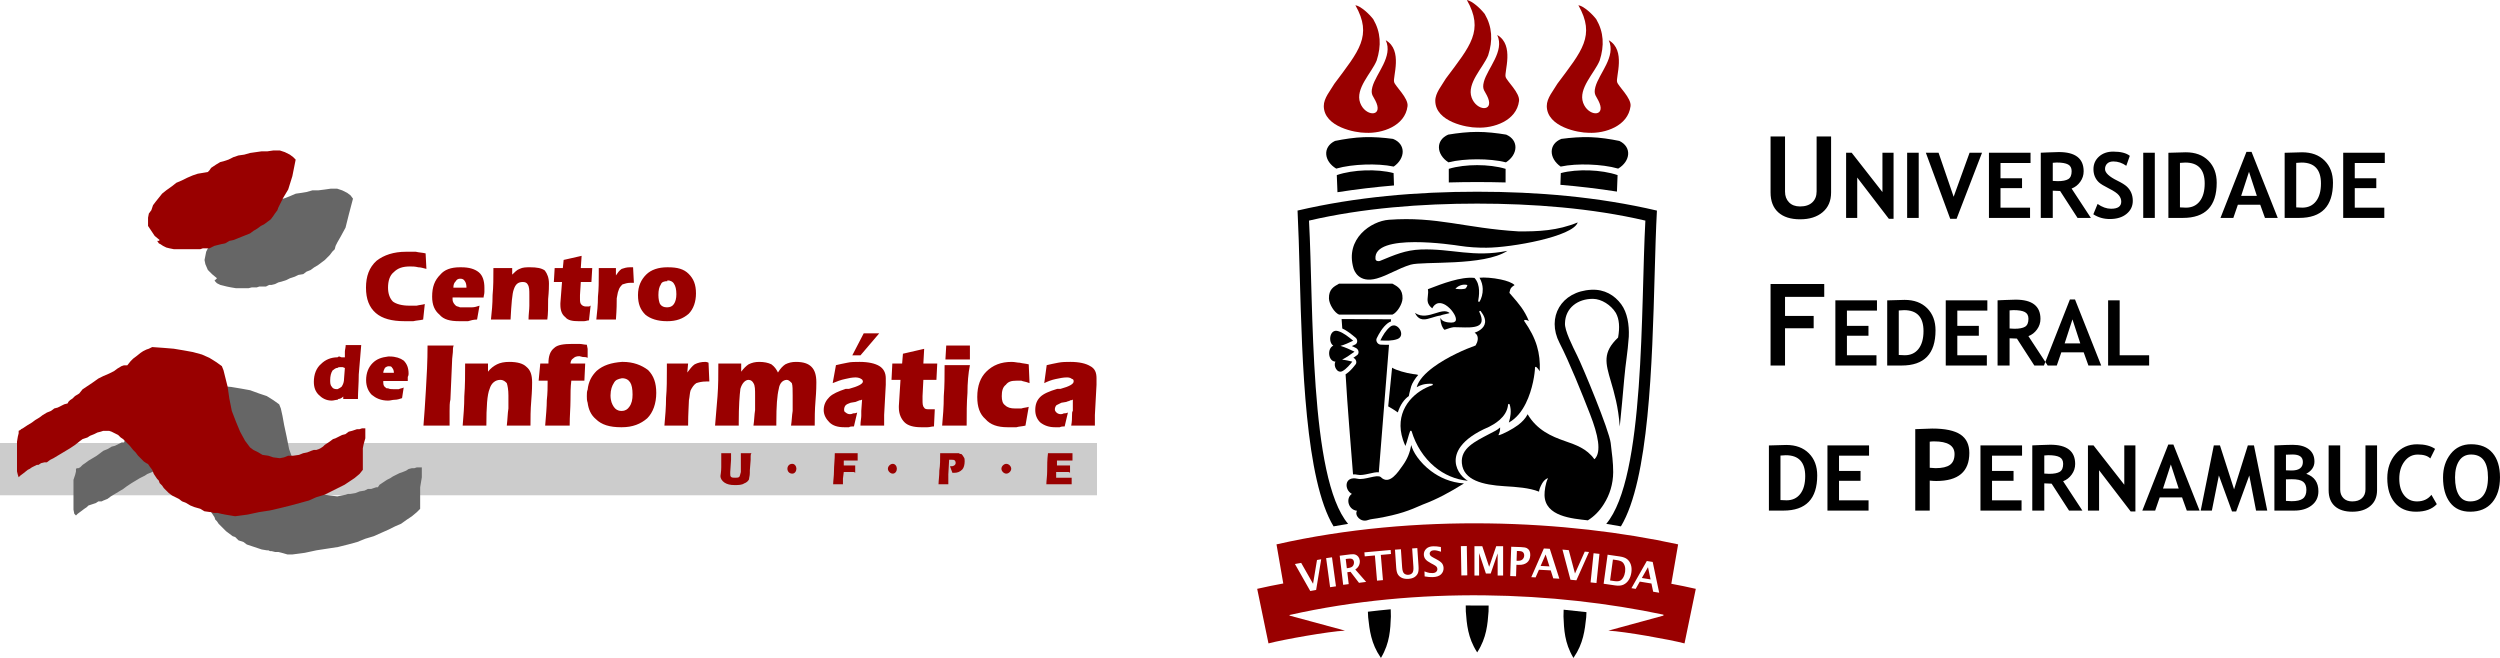 <?xml version="1.0" encoding="UTF-8" standalone="no"?>
<!-- Created with sK1/UniConvertor (http://sk1project.org/) -->

<svg
   xmlns:dc="http://purl.org/dc/elements/1.1/"
   xmlns:cc="http://creativecommons.org/ns#"
   xmlns:rdf="http://www.w3.org/1999/02/22-rdf-syntax-ns#"
   xmlns:svg="http://www.w3.org/2000/svg"
   xmlns="http://www.w3.org/2000/svg"
   xmlns:sodipodi="http://sodipodi.sourceforge.net/DTD/sodipodi-0.dtd"
   xmlns:inkscape="http://www.inkscape.org/namespaces/inkscape"
   width="411.889"
   height="108.395"
   viewBox="0 0 329.512 86.716"
   id="svg2"
   version="1.1"
   inkscape:version="0.48.4 r9939"
   sodipodi:docname="logos.svg"
   style="fill-rule:evenodd">
  <sodipodi:namedview
     pagecolor="#ffffff"
     bordercolor="#666666"
     borderopacity="1"
     objecttolerance="10"
     gridtolerance="10"
     guidetolerance="10"
     inkscape:pageopacity="0"
     inkscape:pageshadow="2"
     inkscape:window-width="1366"
     inkscape:window-height="744"
     id="namedview4720"
     showgrid="false"
     inkscape:snap-grids="false"
     inkscape:zoom="0.4555983"
     inkscape:cx="608.67677"
     inkscape:cy="450.00925"
     inkscape:window-x="0"
     inkscape:window-y="24"
     inkscape:window-maximized="1"
     inkscape:current-layer="svg2"
     fit-margin-top="0"
     fit-margin-left="0"
     fit-margin-right="0"
     fit-margin-bottom="0" />
  <defs
     id="defs4">
    <marker
       id="ArrowEnd"
       viewBox="0 0 10 10"
       refX="0"
       refY="5"
       markerUnits="strokeWidth"
       markerWidth="4"
       markerHeight="3"
       orient="auto">
      <path
         d="M 0,0 10,5 0,10 z"
         id="path7"
         inkscape:connector-curvature="0" />
    </marker>
    <marker
       id="ArrowStart"
       viewBox="0 0 10 10"
       refX="10"
       refY="5"
       markerUnits="strokeWidth"
       markerWidth="4"
       markerHeight="3"
       orient="auto">
      <path
         d="M 10,0 0,5 10,10 z"
         id="path10"
         inkscape:connector-curvature="0" />
    </marker>
  </defs>
  <g
     id="g13636"
     transform="translate(644.529,-596.278)">
    <path
       style="fill:#000000;stroke:none"
       d="m -411.161,614.261 1.907,0 0,7.279 c 0,0.578 0.175,1.046 0.528,1.408 0.352,0.361 0.835,0.541 1.451,0.541 0.69,0 1.226,-0.175 1.609,-0.531 0.385,-0.355 0.575,-0.838 0.575,-1.453 l 0,-7.244 1.908,0 0,7.389 c 0,1.106 -0.371,1.969 -1.112,2.595 -0.741,0.626 -1.729,0.938 -2.965,0.938 -1.246,0 -2.207,-0.305 -2.885,-0.916 -0.676,-0.61 -1.016,-1.486 -1.016,-2.624 l 0,-7.382 z m 15.592,10.857 -4.169,-5.438 0,5.326 -1.466,0 0,-8.599 0.733,0 4.056,5.185 0,-5.185 1.466,0 0,8.711 -0.62,0 z m 2.41,-0.118 0,-8.593 1.525,0 0,8.593 -1.525,0 z m 6.516,0.118 -0.838,0 -3.214,-8.711 1.677,0 1.989,5.808 2.1,-5.808 1.641,0 -3.355,8.711 z m 5.79,-7.354 0,2.012 2.838,0 0,1.296 -2.838,0 0,2.575 3.894,0 0,1.353 -5.418,0 0,-8.593 5.482,0 0,1.357 -3.958,0 z m 10.152,7.236 -2.295,-3.548 c -0.23,-0.005 -0.553,-0.017 -0.969,-0.04 l 0,3.588 -1.581,0 0,-8.593 c 0.085,0 0.416,-0.012 0.991,-0.042 0.573,-0.03 1.038,-0.045 1.389,-0.045 2.182,0 3.272,0.846 3.272,2.535 0,0.508 -0.149,0.971 -0.452,1.389 -0.3,0.418 -0.678,0.713 -1.136,0.885 l 2.54,3.871 -1.759,0 z m -3.264,-7.266 0,2.387 c 0.284,0.022 0.498,0.035 0.646,0.035 0.639,0 1.104,-0.09 1.399,-0.27 0.296,-0.181 0.443,-0.528 0.443,-1.049 0,-0.422 -0.157,-0.718 -0.476,-0.885 -0.315,-0.168 -0.813,-0.253 -1.493,-0.253 -0.165,0 -0.338,0.012 -0.519,0.035 z m 5.346,6.791 0.562,-1.366 c 0.601,0.423 1.194,0.633 1.777,0.633 0.894,0 1.341,-0.313 1.341,-0.938 0,-0.294 -0.105,-0.573 -0.315,-0.839 -0.212,-0.265 -0.645,-0.563 -1.306,-0.893 -0.658,-0.33 -1.101,-0.603 -1.331,-0.816 -0.228,-0.213 -0.403,-0.468 -0.529,-0.761 -0.122,-0.292 -0.182,-0.618 -0.182,-0.973 0,-0.663 0.243,-1.216 0.728,-1.654 0.488,-0.438 1.112,-0.656 1.874,-0.656 0.994,0 1.723,0.185 2.188,0.556 l -0.463,1.314 c -0.536,-0.383 -1.101,-0.573 -1.695,-0.573 -0.352,0 -0.625,0.092 -0.818,0.277 -0.192,0.186 -0.29,0.428 -0.29,0.726 0,0.49 0.545,1.004 1.636,1.536 0.576,0.281 0.989,0.541 1.244,0.776 0.253,0.238 0.448,0.513 0.581,0.828 0.132,0.313 0.198,0.666 0.198,1.051 0,0.696 -0.273,1.269 -0.824,1.719 -0.548,0.451 -1.286,0.676 -2.207,0.676 -0.803,0 -1.526,-0.208 -2.169,-0.623 z m 6.578,0.475 0,-8.593 1.526,0 0,8.593 -1.526,0 z m 5.22,0 -1.904,0 0,-8.585 c 1.216,-0.042 1.98,-0.065 2.292,-0.065 1.251,0 2.242,0.365 2.975,1.098 0.733,0.734 1.101,1.707 1.101,2.918 0,3.091 -1.489,4.634 -4.464,4.634 z m -0.38,-7.254 0,5.866 c 0.245,0.022 0.512,0.035 0.798,0.035 0.77,0 1.374,-0.281 1.809,-0.841 0.435,-0.558 0.654,-1.341 0.654,-2.345 0,-1.836 -0.854,-2.757 -2.563,-2.757 -0.166,0 -0.398,0.015 -0.698,0.042 z m 11.205,7.254 -0.625,-1.741 -2.946,0 -0.598,1.741 -1.694,0 3.424,-8.708 0.67,0 3.453,8.708 -1.684,0 z m -2.104,-6.08 -1.032,3.17 2.065,0 -1.033,-3.17 z m 6.604,6.08 -1.905,0 0,-8.585 c 1.216,-0.042 1.979,-0.065 2.292,-0.065 1.251,0 2.242,0.365 2.976,1.098 0.732,0.734 1.101,1.707 1.101,2.918 0,3.091 -1.489,4.634 -4.464,4.634 z m -0.381,-7.254 0,5.866 c 0.245,0.022 0.513,0.035 0.799,0.035 0.77,0 1.373,-0.281 1.808,-0.841 0.436,-0.558 0.654,-1.341 0.654,-2.345 0,-1.836 -0.853,-2.757 -2.563,-2.757 -0.165,0 -0.398,0.015 -0.698,0.042 z m 7.717,0.018 0,2.012 2.838,0 0,1.296 -2.838,0 0,2.575 3.894,0 0,1.353 -5.418,0 0,-8.593 5.483,0 0,1.357 -3.959,0 z"
       id="path916"
       inkscape:connector-curvature="0" />
    <path
       style="fill:#000000;stroke:none"
       d="m -409.254,635.407 0,2.516 3.775,0 0,1.619 -3.775,0 0,4.912 -1.907,0 0,-10.741 7.076,0 0,1.694 -5.169,0 z m 8.159,1.81 0,2.011 2.839,0 0,1.297 -2.839,0 0,2.575 3.894,0 0,1.354 -5.418,0 0,-8.593 5.484,0 0,1.356 -3.96,0 z m 7.212,7.237 -1.904,0 0,-8.586 c 1.216,-0.042 1.98,-0.065 2.292,-0.065 1.251,0 2.242,0.365 2.976,1.099 0.732,0.733 1.101,1.706 1.101,2.917 0,3.09 -1.489,4.635 -4.465,4.635 z m -0.38,-7.255 0,5.865 c 0.245,0.023 0.513,0.036 0.798,0.036 0.771,0 1.374,-0.281 1.809,-0.841 0.435,-0.558 0.654,-1.341 0.654,-2.345 0,-1.836 -0.854,-2.757 -2.563,-2.757 -0.165,0 -0.397,0.015 -0.698,0.042 z m 7.717,0.018 0,2.011 2.837,0 0,1.297 -2.837,0 0,2.575 3.894,0 0,1.354 -5.418,0 0,-8.593 5.483,0 0,1.356 -3.959,0 z m 10.151,7.237 -2.294,-3.549 c -0.229,-0.005 -0.553,-0.017 -0.968,-0.04 l 0,3.589 -1.582,0 0,-8.593 c 0.086,0 0.416,-0.013 0.991,-0.043 0.573,-0.03 1.039,-0.045 1.389,-0.045 2.182,0 3.273,0.846 3.273,2.535 0,0.508 -0.15,0.971 -0.453,1.389 -0.3,0.417 -0.678,0.713 -1.136,0.885 l 2.54,3.872 -1.76,0 z m -3.262,-7.268 0,2.388 c 0.282,0.022 0.498,0.035 0.646,0.035 0.637,0 1.104,-0.09 1.398,-0.27 0.296,-0.18 0.443,-0.528 0.443,-1.049 0,-0.422 -0.157,-0.718 -0.475,-0.886 -0.315,-0.167 -0.813,-0.252 -1.494,-0.252 -0.165,0 -0.338,0.012 -0.518,0.034 z m 10.392,7.268 -0.626,-1.742 -2.945,0 -0.598,1.742 -1.694,0 3.424,-8.709 0.67,0 3.453,8.709 -1.684,0 z m -2.104,-6.081 -1.031,3.17 2.064,0 -1.033,-3.17 z m 4.699,6.081 0,-8.593 1.524,0 0,7.239 3.884,0 0,1.354 -5.408,0 z"
       id="path918"
       inkscape:connector-curvature="0" />
    <path
       style="fill:#000000;stroke:none"
       d="m -409.475,663.576 -1.904,0 0,-8.586 c 1.216,-0.042 1.98,-0.065 2.292,-0.065 1.251,0 2.242,0.366 2.976,1.099 0.733,0.733 1.1,1.706 1.1,2.918 0,3.09 -1.489,4.634 -4.464,4.634 z m -0.38,-7.254 0,5.865 c 0.246,0.023 0.513,0.035 0.798,0.035 0.771,0 1.374,-0.28 1.81,-0.841 0.435,-0.558 0.653,-1.341 0.653,-2.344 0,-1.837 -0.854,-2.758 -2.563,-2.758 -0.165,0 -0.398,0.015 -0.698,0.043 z m 7.717,0.017 0,2.012 2.838,0 0,1.296 -2.838,0 0,2.575 3.894,0 0,1.354 -5.418,0 0,-8.593 5.483,0 0,1.356 -3.959,0 z m 11.956,3.286 0,3.951 -1.907,0 0,-10.733 c 1.272,-0.054 2.015,-0.08 2.23,-0.08 1.696,0 2.936,0.261 3.721,0.781 0.783,0.521 1.176,1.331 1.176,2.437 0,2.463 -1.451,3.694 -4.354,3.694 -0.215,0 -0.503,-0.015 -0.866,-0.05 z m 0,-5.132 0,3.438 c 0.323,0.035 0.578,0.052 0.764,0.052 0.87,0 1.503,-0.145 1.906,-0.438 0.4,-0.29 0.601,-0.763 0.601,-1.419 0,-1.113 -0.898,-1.671 -2.691,-1.671 -0.199,0 -0.394,0.012 -0.58,0.038 z m 8.211,1.846 0,2.012 2.837,0 0,1.296 -2.837,0 0,2.575 3.893,0 0,1.354 -5.417,0 0,-8.593 5.482,0 0,1.356 -3.958,0 z m 10.151,7.237 -2.294,-3.548 c -0.231,-0.005 -0.553,-0.018 -0.968,-0.041 l 0,3.589 -1.582,0 0,-8.593 c 0.085,0 0.415,-0.013 0.991,-0.043 0.573,-0.03 1.038,-0.045 1.388,-0.045 2.183,0 3.273,0.846 3.273,2.535 0,0.508 -0.149,0.971 -0.453,1.389 -0.3,0.418 -0.678,0.713 -1.135,0.886 l 2.539,3.871 -1.759,0 z m -3.262,-7.267 0,2.388 c 0.282,0.022 0.497,0.034 0.645,0.034 0.638,0 1.103,-0.089 1.398,-0.27 0.296,-0.18 0.444,-0.528 0.444,-1.048 0,-0.423 -0.158,-0.719 -0.476,-0.886 -0.315,-0.168 -0.813,-0.253 -1.494,-0.253 -0.165,0 -0.338,0.013 -0.517,0.035 z m 11.39,7.385 -4.169,-5.438 0,5.325 -1.467,0 0,-8.598 0.734,0 4.056,5.185 0,-5.185 1.466,0 0,8.711 -0.62,0 z m 7.394,-0.118 -0.625,-1.742 -2.946,0 -0.598,1.742 -1.694,0 3.423,-8.708 0.671,0 3.453,8.708 -1.684,0 z m -2.104,-6.081 -1.031,3.171 2.065,0 -1.034,-3.171 z m 12.709,6.086 -1.476,0 -0.894,-4.632 -1.729,4.745 -0.545,0 -1.732,-4.745 -0.926,4.632 -1.471,0 1.729,-8.598 0.811,0 1.859,5.79 1.816,-5.79 0.804,0 1.754,8.598 z m 3.569,-0.005 -2.628,0 0,-8.586 c 1.156,-0.055 1.966,-0.082 2.432,-0.082 0.891,0 1.589,0.19 2.092,0.57 0.503,0.383 0.754,0.926 0.754,1.634 0,0.681 -0.361,1.219 -1.079,1.614 1.066,0.371 1.601,1.137 1.601,2.297 0,0.784 -0.295,1.404 -0.886,1.865 -0.59,0.458 -1.353,0.688 -2.286,0.688 z m -1.104,-7.367 0,2.06 c 0.235,0.015 0.48,0.022 0.738,0.022 0.994,0 1.492,-0.373 1.492,-1.118 0,-0.661 -0.453,-0.991 -1.357,-0.991 -0.237,0 -0.53,0.007 -0.873,0.027 z m 0,3.251 0,2.837 c 0.308,0.028 0.558,0.041 0.75,0.041 0.681,0 1.174,-0.116 1.482,-0.346 0.305,-0.23 0.461,-0.613 0.461,-1.149 0,-0.49 -0.143,-0.845 -0.428,-1.068 -0.286,-0.223 -0.787,-0.333 -1.498,-0.333 -0.146,0 -0.405,0.005 -0.767,0.018 z m 5.625,-4.477 1.524,0 0,5.825 c 0,0.461 0.14,0.836 0.423,1.127 0.28,0.287 0.668,0.432 1.16,0.432 0.551,0 0.982,-0.14 1.287,-0.425 0.307,-0.283 0.461,-0.671 0.461,-1.164 l 0,-5.795 1.526,0 0,5.913 c 0,0.883 -0.298,1.576 -0.891,2.077 -0.59,0.5 -1.382,0.751 -2.373,0.751 -0.995,0 -1.763,-0.246 -2.306,-0.734 -0.541,-0.49 -0.811,-1.188 -0.811,-2.099 l 0,-5.908 z m 14.028,0.458 -0.628,1.261 c -0.341,-0.34 -0.889,-0.51 -1.641,-0.51 -0.717,0 -1.305,0.3 -1.76,0.9 -0.458,0.601 -0.688,1.359 -0.688,2.28 0,0.919 0.213,1.647 0.638,2.187 0.423,0.538 0.988,0.808 1.696,0.808 0.812,0 1.444,-0.287 1.902,-0.868 l 0.709,1.231 c -0.621,0.663 -1.532,0.994 -2.733,0.994 -1.201,0 -2.132,-0.396 -2.797,-1.186 -0.666,-0.789 -0.996,-1.867 -0.996,-3.231 0,-1.271 0.367,-2.335 1.103,-3.188 0.738,-0.853 1.682,-1.281 2.83,-1.281 0.986,0 1.774,0.2 2.365,0.603 z m 1.051,3.766 c 0,-1.224 0.333,-2.26 1.003,-3.106 0.671,-0.845 1.57,-1.27 2.691,-1.27 1.235,0 2.179,0.385 2.832,1.15 0.653,0.766 0.981,1.842 0.981,3.226 0,1.383 -0.343,2.482 -1.024,3.295 -0.683,0.814 -1.651,1.222 -2.907,1.222 -1.154,0 -2.037,-0.403 -2.653,-1.209 -0.616,-0.806 -0.923,-1.909 -0.923,-3.308 z m 1.582,0 c 0,1.003 0.17,1.781 0.51,2.335 0.34,0.55 0.835,0.825 1.484,0.825 0.763,0 1.343,-0.27 1.744,-0.808 0.403,-0.54 0.603,-1.324 0.603,-2.352 0,-2.014 -0.743,-3.02 -2.229,-3.02 -0.681,0 -1.202,0.273 -1.567,0.818 -0.363,0.545 -0.545,1.279 -0.545,2.202 z"
       id="path920"
       inkscape:connector-curvature="0" />
    <g
       id="g13610">
      <path
         inkscape:connector-curvature="0"
         id="path922"
         d="m -476.28,668.028 c 18.455,-4.178 38.359,-3.19 52.936,0 l -0.898,5.194 c 1.039,0.192 2.125,0.414 3.227,0.668 l -1.487,7.192 c -1.936,-0.509 -7.864,-1.567 -10.037,-1.683 l 7.26,-1.982 0,-0.125 c -14.273,-3.017 -32.269,-3.786 -49.282,0.045 l 0,0.08 7.309,1.98 c -2.135,0.103 -8.135,1.173 -10.085,1.685 l -1.488,-7.192 c 1.176,-0.271 2.333,-0.505 3.437,-0.707 l -0.892,-5.155 z m 4.45,6.148 -2.02,-3.559 0.822,-0.149 1.565,2.753 0.52,-3.132 0.555,-0.101 -0.669,4.048 -0.773,0.14 z m 2.614,-0.503 -0.523,-3.829 0.774,-0.112 0.523,3.829 -0.774,0.112 z m 1.723,-0.313 -0.457,-3.837 1.395,-0.177 c 0.286,-0.036 0.508,-0.026 0.666,0.029 0.157,0.054 0.289,0.151 0.393,0.29 0.105,0.138 0.168,0.301 0.191,0.489 0.026,0.225 -0.011,0.445 -0.113,0.661 -0.103,0.215 -0.262,0.391 -0.48,0.525 l 1.433,1.637 -0.944,0.12 -1.114,-1.451 -0.425,0.053 0.186,1.569 -0.731,0.092 z m 0.482,-2.187 0.177,-0.023 c 0.321,-0.04 0.533,-0.14 0.637,-0.298 0.104,-0.159 0.145,-0.33 0.124,-0.511 -0.019,-0.158 -0.084,-0.276 -0.193,-0.355 -0.111,-0.081 -0.317,-0.102 -0.621,-0.063 l -0.269,0.034 0.145,1.216 z m 3.982,1.639 -0.282,-3.323 -1.34,0.121 -0.045,-0.529 3.46,-0.312 0.045,0.529 -1.34,0.12 0.283,3.324 -0.781,0.07 z m 2.367,-4.084 0.779,-0.056 0.161,2.364 c 0.029,0.426 0.118,0.704 0.269,0.834 0.151,0.128 0.337,0.185 0.562,0.168 0.221,-0.015 0.392,-0.097 0.514,-0.243 0.121,-0.147 0.169,-0.416 0.142,-0.81 l -0.164,-2.42 0.678,-0.049 0.161,2.369 c 0.03,0.447 -0.002,0.771 -0.098,0.972 -0.096,0.201 -0.243,0.366 -0.441,0.492 -0.199,0.126 -0.455,0.2 -0.77,0.223 -0.312,0.022 -0.581,-0.011 -0.811,-0.098 -0.23,-0.088 -0.417,-0.228 -0.56,-0.424 -0.145,-0.194 -0.231,-0.514 -0.262,-0.961 l -0.16,-2.361 z m 3.908,3.525 -0.023,-0.663 c 0.297,0.114 0.519,0.181 0.664,0.2 0.146,0.018 0.279,0.026 0.4,0.022 0.221,-0.008 0.382,-0.065 0.486,-0.17 0.105,-0.104 0.155,-0.227 0.15,-0.368 -0.004,-0.108 -0.037,-0.204 -0.101,-0.289 -0.062,-0.083 -0.214,-0.188 -0.454,-0.316 l -0.258,-0.134 c -0.369,-0.194 -0.62,-0.376 -0.753,-0.547 -0.136,-0.171 -0.208,-0.373 -0.216,-0.605 -0.01,-0.29 0.09,-0.543 0.298,-0.757 0.21,-0.216 0.516,-0.33 0.921,-0.345 0.302,-0.011 0.644,0.022 1.026,0.096 l 0.021,0.619 c -0.393,-0.133 -0.703,-0.196 -0.931,-0.188 -0.189,0.007 -0.331,0.054 -0.427,0.142 -0.096,0.088 -0.142,0.19 -0.137,0.309 0.003,0.091 0.036,0.174 0.098,0.25 0.061,0.076 0.212,0.178 0.451,0.305 l 0.277,0.145 c 0.422,0.223 0.693,0.421 0.814,0.592 0.119,0.174 0.181,0.371 0.189,0.592 0.011,0.317 -0.097,0.591 -0.324,0.824 -0.227,0.234 -0.596,0.359 -1.108,0.377 -0.303,0.011 -0.657,-0.02 -1.063,-0.091 z m 4.841,-0.127 -0.066,-3.865 0.781,-0.014 0.065,3.865 -0.78,0.014 z m 1.723,0.009 0,-3.866 1.033,0 0.906,2.719 0.932,-2.719 0.908,0 0,3.866 -0.721,0 0,-2.918 -0.917,2.66 -0.629,0 -0.898,-2.699 0,2.957 -0.614,0 z m 4.716,0.071 0.131,-3.864 1.291,0.046 c 0.376,0.013 0.638,0.063 0.788,0.149 0.149,0.087 0.261,0.206 0.333,0.357 0.073,0.151 0.105,0.338 0.098,0.563 -0.015,0.431 -0.159,0.755 -0.43,0.972 -0.273,0.217 -0.631,0.317 -1.074,0.301 l -0.319,-0.011 -0.051,1.514 -0.767,-0.027 z m 0.835,-2.017 0.148,0.005 c 0.287,0.01 0.5,-0.053 0.64,-0.19 0.139,-0.137 0.212,-0.301 0.218,-0.493 0.005,-0.108 -0.014,-0.207 -0.053,-0.295 -0.04,-0.09 -0.103,-0.161 -0.19,-0.215 -0.087,-0.054 -0.228,-0.084 -0.425,-0.091 l -0.293,-0.011 -0.045,1.29 z m 1.942,2.163 1.655,-3.782 0.782,0.042 1.262,3.94 -0.802,-0.043 -0.337,-1.052 -1.55,-0.083 -0.442,1.009 -0.568,-0.031 z m 1.23,-1.482 1.163,0.063 -0.503,-1.571 -0.66,1.508 z m 3.933,1.823 -1.056,-3.976 0.832,0.075 0.819,3.077 1.289,-2.887 0.561,0.05 -1.663,3.732 -0.782,-0.071 z m 2.651,0.348 0.393,-3.844 0.777,0.084 -0.393,3.845 -0.777,-0.085 z m 1.721,0.178 0.522,-3.829 1.601,0.232 c 0.429,0.062 0.754,0.181 0.972,0.356 0.221,0.176 0.382,0.412 0.486,0.708 0.103,0.295 0.129,0.638 0.076,1.028 -0.052,0.381 -0.167,0.712 -0.342,0.992 -0.175,0.281 -0.404,0.49 -0.687,0.627 -0.282,0.136 -0.647,0.173 -1.095,0.108 l -1.533,-0.222 z m 0.848,-0.431 0.578,0.083 c 0.301,0.044 0.538,0.029 0.712,-0.044 0.173,-0.073 0.322,-0.219 0.446,-0.436 0.125,-0.217 0.207,-0.467 0.245,-0.749 0.037,-0.27 0.024,-0.517 -0.038,-0.739 -0.062,-0.222 -0.166,-0.398 -0.31,-0.529 -0.146,-0.131 -0.409,-0.224 -0.789,-0.279 l -0.468,-0.067 -0.376,2.76 z m 2.814,1.015 2.029,-3.584 0.775,0.127 0.855,4.054 -0.793,-0.13 -0.228,-1.082 -1.534,-0.25 -0.542,0.956 -0.562,-0.091 z m 1.373,-1.342 1.151,0.188 -0.341,-1.616 -0.81,1.428 z"
         style="fill:#990000;fill-opacity:1;stroke:#8b0000;stroke-width:0;stroke-miterlimit:4;stroke-opacity:1;stroke-dasharray:none" />
      <path
         inkscape:connector-curvature="0"
         id="path924"
         d="m -449.843,613.095 c -1.312,0.009 -5.487,-0.756 -5.509,-3.521 -0.009,-1.051 0.872,-2.038 1.396,-2.944 3.231,-4.329 5.054,-6.313 2.768,-10.352 0.711,0.124 1.795,1.118 2.356,1.846 0.991,1.705 1.084,3.481 0.449,5.452 -0.67,1.641 -2.863,3.691 -2.174,5.573 0.644,1.76 2.893,1.899 2.161,0.051 -0.377,-0.954 -0.843,-1.048 -0.549,-2.15 0.475,-1.773 2.759,-4.02 1.759,-6.156 2.303,1.314 0.89,4.896 1.107,5.521 0.121,0.52 1.9,2.1 1.767,3.171 -0.324,2.626 -3.375,3.629 -5.531,3.509 z"
         style="fill:#990000;fill-opacity:1;stroke:#8b0000;stroke-width:0;stroke-miterlimit:4;stroke-opacity:1;stroke-dasharray:none" />
      <path
         inkscape:connector-curvature="0"
         id="path926"
         d="m -464.539,613.78 c -1.311,0.01 -5.487,-0.756 -5.509,-3.52 -0.008,-1.051 0.872,-2.039 1.396,-2.944 3.231,-4.33 5.054,-6.314 2.768,-10.353 0.71,0.124 1.795,1.118 2.356,1.847 0.991,1.704 1.085,3.48 0.449,5.451 -0.67,1.641 -2.863,3.691 -2.174,5.574 0.644,1.759 2.893,1.898 2.161,0.05 -0.377,-0.954 -0.843,-1.048 -0.549,-2.149 0.474,-1.775 2.76,-4.021 1.759,-6.156 2.303,1.313 0.89,4.895 1.107,5.52 0.121,0.52 1.9,2.1 1.767,3.172 -0.324,2.626 -3.375,3.628 -5.531,3.508 z"
         style="fill:#990000;fill-opacity:1;stroke:#8b0000;stroke-width:0;stroke-miterlimit:4;stroke-opacity:1;stroke-dasharray:none" />
      <path
         inkscape:connector-curvature="0"
         id="path928"
         d="m -435.147,613.78 c -1.311,0.01 -5.487,-0.756 -5.509,-3.52 -0.008,-1.051 0.872,-2.039 1.396,-2.944 3.231,-4.33 5.054,-6.314 2.768,-10.353 0.711,0.124 1.795,1.118 2.356,1.847 0.991,1.704 1.085,3.48 0.449,5.451 -0.67,1.641 -2.863,3.691 -2.174,5.574 0.644,1.759 2.892,1.898 2.162,0.05 -0.377,-0.954 -0.845,-1.048 -0.55,-2.149 0.475,-1.775 2.76,-4.021 1.759,-6.156 2.303,1.313 0.89,4.895 1.107,5.52 0.122,0.52 1.9,2.1 1.768,3.172 -0.326,2.626 -3.376,3.628 -5.532,3.508 z"
         style="fill:#990000;fill-opacity:1;stroke:#8b0000;stroke-width:0;stroke-miterlimit:4;stroke-opacity:1;stroke-dasharray:none" />
      <path
         inkscape:connector-curvature="0"
         id="path930"
         d="m -449.828,623.114 c -7.268,0 -15.101,0.586 -22.168,2.241 0.619,11.259 0.014,33.896 5.154,39.967 -0.64,0.105 -1.28,0.215 -1.919,0.333 -3.712,-6.135 -4.132,-21.443 -4.458,-33.232 -0.086,-3.113 -0.164,-5.981 -0.285,-8.37 l -0.014,-0.018 0.014,-0.005 c 7.723,-1.806 15.764,-2.483 23.676,-2.483 7.913,0 15.952,0.676 23.672,2.483 l 0.018,0.005 -10e-4,0.018 c -0.131,2.389 -0.21,5.257 -0.297,8.37 -0.326,11.789 -0.749,27.097 -4.448,33.232 -0.646,-0.118 -1.291,-0.228 -1.934,-0.333 5.148,-6.071 4.54,-28.708 5.158,-39.967 -7.069,-1.655 -14.9,-2.241 -22.168,-2.241 z"
         style="fill:#000000;stroke:none" />
      <path
         inkscape:connector-curvature="0"
         id="path932"
         d="m -446.037,617.675 c -1.106,-0.279 -2.47,-0.4 -3.791,-0.4 -1.322,0 -2.686,0.121 -3.792,0.4 -1.59,-1.028 -1.733,-2.907 -0.033,-3.653 1.25,-0.21 2.575,-0.359 3.825,-0.359 1.25,0 2.576,0.149 3.825,0.359 1.699,0.746 1.557,2.625 -0.034,3.653 z"
         style="fill:#000000;stroke:none" />
      <path
         inkscape:connector-curvature="0"
         id="path934"
         d="m -466.13,631.647 c -1.144,-3.909 2.339,-6.232 4.653,-6.402 6.343,-0.465 10.035,1.102 17.08,1.529 2.62,0.024 5.179,-0.088 7.817,-1.181 -0.603,1.865 -8.702,3.318 -12.017,3.335 -1.168,0.007 -2.414,-0.072 -3.56,-0.25 -0.713,-0.11 -11.401,-1.762 -11.078,1.73 0.03,0.32 0.446,0.318 0.575,0.265 1.963,-0.804 3.353,-1.435 5.405,-1.51 4.094,-0.148 6.91,1.096 11.411,0.174 -3.143,2.06 -11.144,1.341 -12.764,1.829 -1.646,0.496 -2.97,1.398 -4.45,1.817 -2.392,0.677 -2.992,-1.064 -3.072,-1.336 z"
         style="fill:#000000;stroke:none" />
      <path
         inkscape:connector-curvature="0"
         id="path936"
         d="m -462.595,641.152 c 0.322,-0.658 0.732,-1.351 1.304,-1.809 0.955,-0.765 2.137,1.185 0.943,1.625 -0.692,0.254 -1.499,0.218 -2.247,0.184 z"
         style="fill:#000000;stroke:none" />
      <path
         inkscape:connector-curvature="0"
         id="path938"
         d="m -465.998,642.629 c -0.563,-0.278 -1.237,-0.576 -1.848,-0.763 0.567,-0.154 1.136,-0.429 1.671,-0.681 -0.611,-0.503 -1.268,-1.055 -2,-1.271 -1.084,-0.322 -1.353,1.45 -0.619,1.923 -0.838,0.365 -0.697,2.074 0.287,2.108 -0.327,0.524 0.223,1.614 0.918,1.248 0.519,-0.273 1.082,-0.961 1.299,-1.251 -0.433,-0.107 -0.901,-0.218 -1.345,-0.259 0.565,-0.29 1.13,-0.686 1.637,-1.054 z"
         style="fill:#000000;stroke:none" />
      <path
         inkscape:connector-curvature="0"
         id="path940"
         d="m -462.97,664.586 c 2.921,-0.512 4.181,-1.017 5.975,-1.809 1.919,-0.721 3.515,-1.594 5.425,-2.78 -1.761,-0.114 -3.228,-0.792 -4.362,-1.647 -1.488,-1.122 -2.391,-2.545 -2.588,-3.415 -0.171,0.979 -0.5,1.813 -1.084,2.638 -0.637,0.901 -1.805,2.753 -2.948,1.571 -0.54,-0.366 -2.13,0.446 -3.04,0.237 -1.803,-0.413 -1.771,1.484 -0.755,1.993 -0.847,0.584 -0.488,2.096 0.678,2.227 -0.371,0.59 0.474,1.573 1.422,1.228 0.437,-0.159 0.784,-0.146 1.277,-0.243 z"
         style="fill:#000000;stroke:none" />
      <path
         inkscape:connector-curvature="0"
         id="path942"
         d="m -461.557,649.84 c 0.361,0.21 0.881,0.506 1.182,0.736 l 0.001,0 c 0.031,0.024 0.058,0.045 0.082,0.063 0.172,-0.53 0.383,-0.96 0.625,-1.311 0.247,-0.359 0.526,-0.635 0.83,-0.853 0.09,-0.525 0.22,-0.905 0.311,-1.278 0.084,-0.346 0.56,-1.112 0.921,-1.495 -0.158,-0.077 -0.481,-0.094 -0.719,-0.129 -0.887,-0.13 -2.186,-0.486 -2.721,-0.833 -0.075,0.859 -0.165,1.699 -0.255,2.539 -0.091,0.845 -0.182,1.69 -0.257,2.561 z"
         style="fill:#000000;stroke:none" />
      <path
         inkscape:connector-curvature="0"
         id="path944"
         d="m -460.994,633.669 c 0.735,0.396 1.353,0.772 1.324,1.949 -0.019,0.756 -0.724,1.875 -1.324,2.123 l -7.049,0 c -0.6,-0.248 -1.305,-1.367 -1.324,-2.123 -0.028,-1.177 0.589,-1.553 1.324,-1.949 l 7.049,0 z"
         style="fill:#000000;stroke:none" />
      <path
         inkscape:connector-curvature="0"
         id="path946"
         d="m -435.24,664.86 c 0.827,-0.514 1.535,-1.228 2.11,-2.147 l 0,-10e-4 c 0.775,-1.223 1.215,-2.64 1.227,-4.194 0.009,-1.209 -0.165,-2.501 -0.329,-3.85 -0.208,-1.704 -3.635,-9.929 -4.408,-11.501 -0.61,-1.24 -1.697,-3.373 -1.615,-4.301 0.052,-2.009 1.687,-3.214 3.69,-3.198 1.127,0.01 2.376,0.819 3.007,1.844 l 0,0 c 0.47,0.84 0.536,1.92 0.302,3.247 0,0.004 -0.007,0.018 -0.01,0.02 -2.062,1.957 -1.652,3.352 -0.935,5.791 0.434,1.479 0.982,3.339 1.163,5.934 0.217,-2.138 0.412,-4.216 0.59,-6.287 0.191,-2.22 0.444,-3.309 0.603,-5.576 0,0 0,0 0,-10e-4 l 0,10e-4 c 0,0 0,0 0,-10e-4 0.066,-1.573 -0.191,-3.157 -0.998,-4.257 -0.879,-1.197 -2.219,-2.001 -3.936,-1.914 -3.99,0.202 -5.933,3.642 -4.204,6.995 1.309,2.538 2.993,6.743 4.037,9.421 1.048,2.688 1.534,4.97 0.599,5.897 -0.016,0.015 -0.046,0.013 -0.058,-0.005 -0.984,-1.373 -2.409,-1.865 -3.884,-2.376 -1.737,-0.601 -3.641,-1.42 -4.892,-3.525 -0.265,0.544 -0.731,1.026 -1.247,1.417 -0.704,0.533 -2.037,1.233 -2.545,1.346 -0.029,0.007 -0.054,-0.023 -0.042,-0.05 0.057,-0.121 0.114,-0.247 0.155,-0.41 0.036,-0.148 0.06,-0.327 0.058,-0.564 -0.471,0.409 -0.664,0.456 -1.444,0.869 -1.836,0.972 -3.786,1.866 -3.601,3.849 0.211,2.251 2.772,2.852 5.593,3.026 1.637,0.1 3.271,0.205 4.579,0.72 0.01,-0.234 0.17,-0.675 0.398,-1.07 0.167,-0.289 0.401,-0.553 0.713,-0.696 0.03,-0.014 0.065,0.02 0.05,0.049 -0.31,0.589 -0.45,1.653 -0.438,2.184 0.066,2.813 3.654,3.081 5.712,3.314 z"
         style="fill:#000000;stroke:none" />
      <path
         inkscape:connector-curvature="0"
         id="path948"
         d="m -458.669,653.111 c 0.034,-0.086 0.172,-0.08 0.197,0.007 0.546,1.821 1.603,3.502 3.064,4.707 1.198,0.988 2.668,1.658 4.351,1.824 -0.342,-0.201 -0.68,-0.491 -0.957,-0.848 -0.357,-0.461 -0.614,-1.034 -0.648,-1.67 -0.033,-0.635 0.156,-1.332 0.689,-2.041 0.649,-0.865 1.813,-1.748 3.714,-2.558 0.268,-0.14 0.862,-0.442 1.402,-0.924 0.537,-0.48 1.028,-1.143 1.1,-2.009 0.008,-0.097 0.171,-0.115 0.203,-0.021 0.136,0.406 0.17,0.837 0.13,1.28 -0.033,0.365 -0.116,0.739 -0.233,1.116 0.991,-0.542 1.712,-1.486 2.23,-2.521 0.939,-1.879 1.21,-4.056 1.218,-4.728 0,-0.082 0.108,-0.127 0.173,-0.071 0.134,0.115 0.272,0.267 0.392,0.457 0.023,0.035 0.044,0.073 0.065,0.111 0.056,-1.25 -0.071,-2.328 -0.374,-3.337 -0.34,-1.131 -0.9,-2.178 -1.672,-3.288 -0.043,-0.063 0.002,-0.15 0.08,-0.154 0.111,-0.005 0.234,0.017 0.369,0.071 0.051,0.021 0.104,0.046 0.159,0.076 -0.573,-1.419 -1.33,-2.29 -2.258,-3.356 -0.098,-0.112 -0.197,-0.226 -0.279,-0.322 -0.013,-0.015 -0.026,-0.064 -0.022,-0.083 0.072,-0.311 0.119,-0.472 0.225,-0.611 0.094,-0.122 0.224,-0.214 0.45,-0.367 -0.306,-0.318 -1.018,-0.568 -1.812,-0.738 -1.044,-0.223 -2.218,-0.305 -2.811,-0.228 0.292,0.491 0.414,0.995 0.428,1.467 0.02,0.661 -0.173,1.26 -0.407,1.666 -0.05,0.087 -0.21,0.034 -0.194,-0.063 0.045,-0.279 0.144,-0.823 0.116,-1.411 -0.028,-0.568 -0.175,-1.181 -0.605,-1.638 -1.777,-0.193 -4.317,0.788 -5.919,1.405 -0.119,0.046 -0.174,0.067 -0.219,0.085 0.058,0.321 0.025,0.616 -0.009,0.902 -0.065,0.552 -0.125,1.067 0.582,1.619 0.377,-0.737 0.946,-0.811 1.5,-0.572 0.374,0.16 0.739,0.471 1.028,0.812 0.288,0.342 0.501,0.719 0.571,1.009 0.069,0.283 0.009,0.498 -0.226,0.565 -0.02,0.014 -0.045,0.025 -0.074,0.033 -0.136,0.04 -0.432,0.044 -0.731,0 -0.302,-0.045 -0.616,-0.139 -0.786,-0.298 -0.059,-0.054 -0.102,-0.116 -0.124,-0.186 -0.021,-0.043 -0.038,-0.077 -0.054,-0.103 -0.013,0.057 -0.02,0.128 -0.025,0.19 0.018,0.295 0.079,0.591 0.186,0.85 0.088,0.211 0.205,0.396 0.354,0.532 0.058,-0.019 0.127,-0.044 0.202,-0.071 0.269,-0.096 0.627,-0.224 1.011,-0.277 0,0 0.014,-10e-4 0.015,-10e-4 0.254,10e-4 0.524,0.009 0.798,0.018 0.894,0.028 1.829,0.058 2.384,-0.202 0.515,-0.241 0.696,-0.762 0.174,-1.839 -0.043,-0.09 0.115,-0.18 0.178,-0.101 0.979,1.25 0.566,2.007 -0.007,2.442 -0.274,0.207 -0.582,0.338 -0.789,0.413 0.223,0.136 0.349,0.327 0.396,0.549 0.049,0.222 0.017,0.474 -0.072,0.724 -0.045,0.126 -0.104,0.253 -0.176,0.376 -0.006,0.01 -0.043,0.041 -0.054,0.045 -1.284,0.453 -3.707,1.501 -5.52,2.841 -1.087,0.804 -1.953,1.71 -2.212,2.648 0.258,-0.154 0.52,-0.268 0.806,-0.344 0.363,-0.097 0.762,-0.132 1.234,-0.108 0.098,0.005 0.12,0.164 0.028,0.193 -0.264,0.083 -0.532,0.189 -0.797,0.315 -1.088,0.517 -2.138,1.382 -2.776,2.542 -0.637,1.159 -0.863,2.614 -0.307,4.314 0.088,0.271 0.197,0.549 0.327,0.832 0.13,-0.325 0.229,-0.671 0.325,-1.014 0.09,-0.317 0.179,-0.632 0.295,-0.933 z m 5.972,-18.77 0.029,-0.033 0,0 c 0.003,-0.002 0.004,-0.005 0.006,-0.007 0,0 0,0 0,0 0.003,-0.003 0.005,-0.006 0.007,-0.008 0,0 0,0 0,0 0.003,-0.003 0.005,-0.005 0.008,-0.008 0,0 0,0 0,0 0.002,-0.002 0.005,-0.005 0.007,-0.008 0,0 0,0 0,0 0.003,-0.002 0.005,-0.005 0.007,-0.007 0,0 0,0 0,0 0.003,-0.003 0.006,-0.005 0.008,-0.008 0,0 0,0 0,0 0.003,-0.002 0.005,-0.005 0.008,-0.008 0,0 0,0 0,0 0.003,-0.002 0.005,-0.004 0.008,-0.007 0,0 0,0 0,0 0.002,-0.003 0.005,-0.005 0.008,-0.008 0,0 0,0 0,0 0.003,-0.002 0.005,-0.005 0.008,-0.007 0,0 0,0 0,0 0.003,-0.003 0.006,-0.005 0.009,-0.008 0,0 0,0 0,0 0.003,-0.003 0.005,-0.005 0.008,-0.008 0,0 0,0 0,0 0.003,-0.002 0.006,-0.005 0.009,-0.008 0,0 0,10e-4 0,0 0.003,-0.002 0.006,-0.005 0.009,-0.007 0,0 0,0 0,0 0.003,-0.003 0.006,-0.005 0.009,-0.008 0,0 0,0 0,0 0.003,-0.002 0.006,-0.005 0.01,-0.008 0,0 0,0 0,0 0.003,-0.002 0.005,-0.005 0.008,-0.007 0,0 0,0 0,0 0.004,-0.002 0.007,-0.005 0.01,-0.008 0,0 0,0 0,0 0.003,-0.002 0.007,-0.005 0.01,-0.007 0,0 0,0 0,0 0.003,-0.003 0.007,-0.005 0.01,-0.008 0,0 0,0 0,0 0.003,-0.002 0.007,-0.005 0.01,-0.007 0,0 0,0 0,0 0.003,-0.003 0.006,-0.005 0.01,-0.008 0,0 0,0 0,0 0.003,-0.002 0.006,-0.005 0.01,-0.007 0,0 0,0 0,0 0.003,-0.003 0.007,-0.005 0.01,-0.008 0,0 0,0 0,0 0.004,-0.002 0.008,-0.005 0.011,-0.007 0,0 0,0 0,0 0.004,-0.002 0.007,-0.005 0.011,-0.007 0,0 0,0 0,0 0.003,-0.003 0.006,-0.005 0.011,-0.008 0,0 0,0 0,0 0.003,-0.002 0.007,-0.005 0.01,-0.007 0,0 0,0 0,0 0.004,-0.002 0.008,-0.005 0.012,-0.007 0,0 0,0 0,0 0.003,-0.003 0.007,-0.005 0.01,-0.007 0,0 0,0 0,0 0.005,-0.003 0.008,-0.005 0.012,-0.008 0,0 0,0 0,0 0.003,-0.002 0.008,-0.005 0.011,-0.007 0,0 0,0 0,0 0.005,-0.002 0.008,-0.005 0.012,-0.007 0,0 0,0 0,0 0.004,-0.002 0.008,-0.005 0.012,-0.007 0,0 0,0 0,0 0.004,-0.002 0.008,-0.004 0.011,-0.007 0,0 0,0 0,0 0.005,-0.002 0.009,-0.004 0.013,-0.007 0,0 0,0 0,0 0.004,-0.002 0.008,-0.004 0.012,-0.007 0,0 0,0 0,0 0.004,-0.002 0.008,-0.004 0.011,-0.006 0,0 0,0 0.001,0 0.004,-0.002 0.008,-0.005 0.012,-0.007 0,0 0,0 0,0 0.004,-0.002 0.009,-0.004 0.012,-0.007 0,0 0,0 0,0 0.005,-0.002 0.009,-0.004 0.013,-0.006 0,0 0,0 0,0 0.004,-0.002 0.009,-0.004 0.013,-0.006 0,0 0,0 0,0 0.004,-0.003 0.009,-0.005 0.012,-0.007 0,0 0,0 0,0 0.005,-0.002 0.009,-0.004 0.014,-0.006 0,0 0,0 0,0 0.004,-0.002 0.008,-0.004 0.012,-0.007 0,0 0,0 0,0 0.005,-0.002 0.009,-0.004 0.014,-0.006 0,0 0,0 0,0 0.004,-0.002 0.008,-0.004 0.013,-0.006 0,0 0,0 0,0 0.004,-0.002 0.009,-0.004 0.013,-0.006 0,0 0,0 0,0 0.005,-0.002 0.009,-0.004 0.014,-0.006 0,0 0,0 0,0 0.004,-0.002 0.008,-0.004 0.013,-0.006 0,0 0,0 0,0 0.005,-0.002 0.009,-0.003 0.014,-0.005 0,0 0,0 0,0 0.004,-0.002 0.008,-0.004 0.013,-0.006 0,0 0,0 0,0 0.005,-0.002 0.01,-0.004 0.014,-0.006 0,0 0,0 0,0 0.004,-10e-4 0.009,-0.003 0.014,-0.005 0,0 0,0 0,0 0.005,-0.002 0.009,-0.004 0.014,-0.005 0,0 0,0 0,0 0.004,-0.002 0.009,-0.004 0.014,-0.006 0,0 0,0 0,0 0.005,-10e-4 0.009,-0.003 0.014,-0.005 0,0 0,0 0,0 0.005,-0.002 0.01,-0.004 0.014,-0.005 0,0 0,0 0,0 0.005,-0.002 0.01,-0.004 0.015,-0.005 0,0 0,0 0,0 0.004,-0.002 0.009,-0.003 0.014,-0.005 0,0 0,0 0,0 0.005,-0.001 0.01,-0.003 0.015,-0.005 0,0 0,0 0,0 0.005,-0.001 0.009,-0.003 0.014,-0.004 0,0 0,0 0,0 0.005,-0.002 0.01,-0.004 0.014,-0.005 0,0 0,0 0,0 0.005,-0.002 0.01,-0.003 0.015,-0.004 0,0 0,0 0,0 0.005,-0.002 0.008,-0.003 0.012,-0.004 0,0 0,0 0,0 0.004,-10e-4 0.008,-0.002 0.012,-0.003 0,0 0,0 0,0 0.004,-10e-4 0.008,-0.002 0.012,-0.003 0,0 0,0 0,0 0.004,-10e-4 0.008,-0.003 0.012,-0.004 0,0 0,0 0,0 0.004,-10e-4 0.008,-10e-4 0.012,-0.003 0,0 0,0 0,0 0.004,-10e-4 0.008,-0.002 0.012,-0.003 0,0 0,0 0,0 0.004,-0.001 0.008,-0.002 0.011,-0.003 0,0 10e-4,0 10e-4,0 0.004,-10e-4 0.007,-0.002 0.012,-0.002 0,0 0,0 0,0 0.003,-0.002 0.008,-0.002 0.012,-0.003 0,0 0,0 0,0 0.003,-10e-4 0.008,-0.002 0.012,-0.003 0,0 0,0 0,0 0.004,-10e-4 0.008,-0.002 0.012,-0.003 0,0 0,0 0,0 0.004,-10e-4 0.009,-10e-4 0.012,-0.002 0,0 0,0 0,0 0.004,-10e-4 0.008,-0.002 0.012,-0.003 0,0 0,0 0,0 0.005,-10e-4 0.009,-10e-4 0.013,-0.002 0,0 0,0 0,0 0.004,-10e-4 0.008,-10e-4 0.012,-0.002 0,0 0,0 0,0 0.004,-10e-4 0.008,-0.002 0.013,-0.002 0,0 0,0 0,0 0.004,-10e-4 0.008,-0.002 0.012,-0.002 0,0 0,0 0,0 0.004,-10e-4 0.008,-0.002 0.013,-0.003 0,0 0,0 0,0 0.003,0 0.008,-10e-4 0.012,-0.002 0,0 0,0 0,0 0.004,0 0.008,-10e-4 0.013,-10e-4 0,0 0,0 0,0 0.003,-10e-4 0.008,-0.002 0.012,-0.002 0,0 0,0 0,0 0.004,0 0.008,-10e-4 0.013,-0.002 0,0 0,0 0,0 0.003,0 0.008,0 0.012,-10e-4 0,0 0.001,0 0.001,0 0.003,-10e-4 0.007,-10e-4 0.012,-0.002 0,0 0,0 0,0 0.004,0 0.008,0 0.012,-10e-4 0,0 0,0 0,0 0.005,0 0.009,-10e-4 0.013,-10e-4 0,0 0,0 0,0 0.004,0 0.008,-10e-4 0.013,-10e-4 0,0 0,0 0,0 0.004,-10e-4 0.008,-10e-4 0.013,-0.002 0,0 0,0 0,0 0.004,0 0.008,0 0.012,0 0,0 0,0 0,0 0.005,-10e-4 0.009,-10e-4 0.013,-10e-4 0,0 0,0 0,0 0.005,0 0.008,-10e-4 0.013,-10e-4 0,0 0,0 0,0 0.005,0 0.009,0 0.012,0 0,0 0,0 0,0 0.005,-10e-4 0.01,-10e-4 0.013,-10e-4 0,0 0,0 0,0 0.005,0 0.01,0 0.013,0 0,0 0,0 0,0 0.005,0 0.009,-0.001 0.014,-0.001 0,0 0,0 0,0 0.003,0 0.008,0 0.012,0 0,0 0,0 0,0 0.005,0 0.009,0 0.013,0 0,0 0,0 0,0 0.005,0 0.009,0 0.013,0 0,0 0,0 0,0 0.005,0 0.009,0 0.013,0 0,0 0,0 0,0 0.005,0 0.009,0 0.013,0.001 0,0 0,0 0,0 0.004,0 0.009,0 0.013,0 0,0 0,0 0,0 0.004,0 0.009,10e-4 0.013,10e-4 0,0 10e-4,0 10e-4,0 0.003,0 0.008,0 0.013,0 0,0 0,0 0,0 0.004,0 0.008,10e-4 0.012,10e-4 0,0 0,0 0,0 0.005,0 0.009,10e-4 0.013,10e-4 0,0 0,0 0,0 0.004,0 0.009,0 0.013,0.001 0,0 0,0 0,0 0.005,0 0.009,10e-4 0.014,10e-4 0,0 0,0 0,0 0.004,10e-4 0.008,10e-4 0.013,10e-4 0,0 0,0 0,0 0.004,0 0.008,10e-4 0.013,0.002 0,0 0,0 0,0 0.004,0 0.009,0 0.013,0.001 0,0 0,0 0,0 0.004,10e-4 0.009,10e-4 0.013,0.002 0,0 0,0 0,0 0.004,0 0.009,10e-4 0.013,10e-4 0,0 0,0 0,0 0.005,10e-4 0.009,0.002 0.013,0.002 0,0 0,0 0,0 0.005,10e-4 0.009,0.002 0.013,0.002 0,0 0,0 0,0 0.005,10e-4 0.009,0.002 0.013,0.002 0,0 0,0 0,0 0.005,0.001 0.009,0.002 0.014,0.003 0,0 0,0 0,0 0.004,0 0.008,10e-4 0.013,0.002 0,0 0,0 0,0 0.005,0.001 0.009,0.002 0.013,0.003 0,0 0,0 0,0 0.005,0 0.009,0.002 0.013,0.002 0,0 0,0 0,0 0.004,10e-4 0.009,0.002 0.013,0.003 0,0 0,0 0,0 0.005,10e-4 0.009,0.002 0.014,0.003 0,0 0,0 0,0 0.004,10e-4 0.008,0.002 0.013,0.003 0,0 0,0 0,0 0.004,0.001 0.009,0.002 0.013,0.003 0,0 0,0 0,0 0.004,10e-4 0.009,0.002 0.013,0.003 0,0 0,0 0,0 l 0.018,0.005 0,0 0,0.018 c 0,0 0,0 0,0 -0.001,0.001 -0.001,0.002 -0.001,0.003 0,0 0,0 0,0 0,10e-4 0,0.002 0,0.003 0,0 0,0 0,0 -10e-4,10e-4 -10e-4,0.002 -10e-4,0.003 0,0 0,0 0,0 0,0.001 0,0.002 0,0.003 0,0 0,0 0,0 0,10e-4 0,0.002 0,0.003 0,0 0,0 0,0 0,10e-4 0,0.002 0,0.003 0,0 0,0 0,0 0,10e-4 0,0.003 0,0.004 0,0 0,0 0,0 -0.001,10e-4 -0.001,0.002 -0.001,0.002 0,0 0,0 0,0 -10e-4,0.002 -10e-4,0.003 -10e-4,0.004 0,0 0,0 0,0 0,10e-4 0,0.002 0,0.003 0,0 0,0 0,0 0,10e-4 0,0.003 0,0.003 0,0 0,0 0,0 -10e-4,0.002 -10e-4,0.002 -10e-4,0.004 0,0 0,0 0,0 0,0.001 -0.001,0.002 -0.001,0.003 0,0 -10e-4,0 -10e-4,0 0,10e-4 0,0.002 0,0.003 0,0 0,0 0,0 0,0.002 0,0.003 0,0.004 0,0 0,0 0,0 -0.001,0.001 -0.001,0.002 -0.002,0.003 0,0 0,0 0,0 0,10e-4 0,0.003 0,0.004 0,0 0,0 0,0 0,10e-4 0,0.002 -0.001,0.003 0,0 0,0 0,0 0,0.001 -10e-4,0.003 -10e-4,0.004 0,0 0,0 0,0 -10e-4,0.001 -10e-4,0.002 -10e-4,0.004 0,0 0,0 0,0 0,0 0,0.002 -0.001,0.003 0,0 0,0 0,0 -10e-4,10e-4 -10e-4,0.002 -10e-4,0.004 0,0 0,0 0,0 0,10e-4 0,0.002 -0.001,0.003 0,0 0,0 0,0 0,0.002 -10e-4,0.002 -0.002,0.004 0,0 0,0 0,0 0,10e-4 0,0.002 0,0.003 0,0 0,0 0,0 -0.001,0.002 -0.002,0.003 -0.002,0.004 0,0 0,0 0,0 0,10e-4 0,0.003 -0.001,0.004 0,0 0,0 0,0 0,0.001 -10e-4,0.002 -10e-4,0.004 0,0 0,0 0,0 -0.001,10e-4 -0.001,0.002 -0.001,0.004 0,0 0,0 0,0 -0.002,10e-4 -0.002,0.002 -0.002,0.004 0,0 0,0 0,0 0,10e-4 -0.001,0.002 -0.001,0.003 0,0 0,0 0,0 -10e-4,0.002 -10e-4,0.003 -0.002,0.004 0,0 0,0 0,0 0,0.001 -10e-4,0.003 -0.002,0.004 0,0 0,0 0,0 0,10e-4 0,0.003 0,0.004 0,0 0,0 0,0 -0.001,10e-4 -0.002,0.002 -0.002,0.004 0,0 0,0 0,0 -0.001,10e-4 -0.001,0.002 -0.002,0.003 0,0 0,0 0,0 -0.001,0.002 -0.001,0.003 -0.001,0.005 0,0 0,0 0,0 -10e-4,0.001 -10e-4,0.002 -0.002,0.004 0,0 0,0 0,0 -0.001,0.001 -0.001,0.002 -0.002,0.004 0,0 0,0 0,0 -0.001,10e-4 -0.001,0.002 -0.001,0.003 0,0 0,0 0,0 -10e-4,0.002 -10e-4,0.003 -0.002,0.004 0,0 0,0 0,0 -0.001,0.002 -0.001,0.003 -0.002,0.005 0,0 0,0 0,0 -0.001,10e-4 -0.001,0.002 -0.001,0.004 0,0 -10e-4,0 -10e-4,0 0,0.001 -0.001,0.002 -0.002,0.004 0,0 0,0 0,0 0,10e-4 -10e-4,0.002 -10e-4,0.004 0,0 -0.001,0 -0.001,0 0,10e-4 -10e-4,0.002 -10e-4,0.003 0,0 0,0 0,0 -0.001,0.002 -0.002,0.003 -0.002,0.005 0,0 0,0 0,0 -10e-4,10e-4 -10e-4,0.002 -0.002,0.003 0,0 0,0 0,0 -10e-4,0.002 -10e-4,0.003 -0.002,0.004 0,0 0,0 0,0 -10e-4,0.002 -10e-4,0.003 -0.002,0.005 0,0 0,0 0,0 -0.001,10e-4 -0.002,0.002 -0.002,0.004 0,0 0,0 0,0 -0.001,10e-4 -0.001,0.002 -0.002,0.003 0,0 0,0 0,0 -0.001,0.002 -0.002,0.003 -0.002,0.005 0,0 0,0 0,0 -10e-4,10e-4 -0.002,0.003 -0.002,0.004 0,0 -10e-4,0 -10e-4,0 0,10e-4 -0.001,0.003 -0.002,0.004 0,0 0,0 0,0 0,0.001 -10e-4,0.003 -10e-4,0.004 0,0 -0.001,0 -0.001,0 0,10e-4 -10e-4,0.003 -0.002,0.004 0,0 0,0 0,0 -10e-4,10e-4 -10e-4,0.002 -0.002,0.004 0,0 0,0 0,0 -10e-4,10e-4 -0.002,0.003 -0.002,0.004 0,0 0,0 0,0 -0.001,10e-4 -0.002,0.003 -0.003,0.004 0,0 0,0 0,0 0,10e-4 -10e-4,0.002 -0.002,0.004 0,0 0,0 0,0 0,0.001 -0.001,0.003 -0.002,0.004 0,0 0,0 0,0 -0.001,0.002 -0.002,0.003 -0.002,0.004 0,0 -0.001,0 -0.001,0 0,10e-4 -10e-4,0.002 -0.002,0.004 0,0 0,0 0,0 -0.001,10e-4 -0.001,0.003 -0.002,0.004 0,0 0,0 0,0 -0.001,10e-4 -0.001,0.002 -0.002,0.004 0,0 0,0 0,0 -10e-4,10e-4 -0.002,0.002 -0.002,0.003 0,0 -10e-4,0 -10e-4,0 -0.001,0.002 -0.001,0.003 -0.002,0.005 0,0 0,0 0,0 -0.001,10e-4 -0.002,0.002 -0.002,0.003 0,0 0,0 0,0 -10e-4,0.002 -0.002,0.003 -0.003,0.004 0,0 0,0 0,0 0,10e-4 -0.001,0.003 -0.002,0.004 0,0 0,0 0,0 0,10e-4 -0.002,0.002 -0.003,0.004 0,0 0,0 0,0 0,0.001 -0.001,0.002 -0.002,0.004 0,0 0,0 0,0 0,10e-4 -0.002,0.002 -0.003,0.003 0,0 0,0 0,0 0,10e-4 -0.001,0.003 -0.002,0.004 0,0 0,0 0,0 0,10e-4 -0.002,0.002 -0.003,0.004 0,0 0,0 0,0 0,0.001 -0.001,0.002 -0.002,0.004 0,0 0,0 0,0 0,0.001 -0.002,0.002 -0.003,0.003 0,0 0,0 0,0 0,10e-4 -10e-4,0.002 -0.002,0.004 0,0 0,0 0,0 0,10e-4 -0.002,0.002 -0.003,0.004 0,0 0,0 0,0 0,10e-4 -10e-4,0.002 -0.002,0.003 0,0 0,0 0,0 0,10e-4 -0.002,0.003 -0.003,0.004 0,0 0,0 0,0 0,10e-4 -10e-4,0.002 -0.002,0.004 0,0 0,0 0,0 -10e-4,10e-4 -0.002,0.002 -0.003,0.003 0,0 0,0 0,0 0,10e-4 -0.002,0.003 -0.002,0.004 0,0 0,0 0,0 -10e-4,0.001 -0.002,0.002 -0.003,0.003 0,0 0,0 0,0 -10e-4,10e-4 -0.002,0.003 -0.002,0.004 0,0 0,0 0,0 -0.002,10e-4 -0.003,0.002 -0.003,0.003 0,0 0,0 0,0 -10e-4,0.001 -0.002,0.003 -0.002,0.004 0,0 0,0 0,0 -0.002,10e-4 -0.002,0.002 -0.003,0.003 0,0 0,0 0,0 -0.002,10e-4 -0.002,0.003 -0.003,0.004 0,0 0,0 0,0 -0.001,10e-4 -0.002,0.002 -0.002,0.003 0,0 0,0 0,0 -0.002,0.001 -0.002,0.002 -0.003,0.004 0,0 0,0 0,0 -0.001,10e-4 -0.002,0.002 -0.003,0.003 0,0 0,0 0,0 -10e-4,10e-4 -0.002,0.002 -0.003,0.003 0,0 0,0 0,0 -10e-4,0.002 -10e-4,0.002 -0.003,0.004 0,0 0,0 0,0 0,0 -0.001,0.002 -0.002,0.003 0,0 0,0 0,0 -10e-4,10e-4 -0.002,0.002 -0.003,0.003 0,0 0,0 0,0 -0.001,10e-4 -0.002,0.002 -0.003,0.003 0,0 0,0 0,0 0,10e-4 -0.002,0.002 -0.002,0.004 0,0 0,0 0,0 -0.001,0 -0.002,0.002 -0.003,0.003 0,0 0,0 0,0 -0.001,10e-4 -0.002,0.002 -0.003,0.003 0,0 0,0 0,0 -10e-4,10e-4 -0.002,0.002 -0.003,0.003 0,0 0,0 0,0 -10e-4,10e-4 -10e-4,0.002 -0.002,0.003 0,0 0,0 0,0 -10e-4,0.001 -0.002,0.002 -0.003,0.003 0,0 0,0 0,0 -10e-4,10e-4 -0.002,0.002 -0.003,0.003 0,0 0,0 0,0 -0.001,10e-4 -0.002,0.002 -0.003,0.003 0,0 0,0 0,0 -10e-4,0.001 -0.002,0.002 -0.003,0.003 0,0 0,0 0,0 0,10e-4 -10e-4,0.002 -0.002,0.003 0,0 0,0 0,0 -10e-4,10e-4 -0.002,0.002 -0.003,0.002 0,0 0,0 0,0 -10e-4,10e-4 -0.002,0.003 -0.003,0.003 0,0 0,0 0,0 -0.001,10e-4 -0.002,0.002 -0.002,0.003 0,0 -10e-4,0 -10e-4,0 -0.001,10e-4 -0.002,0.002 -0.002,0.003 0,0 0,0 0,0 -0.002,10e-4 -0.002,10e-4 -0.003,0.002 0,0 0,0 0,0 -0.001,10e-4 -0.002,0.002 -0.003,0.003 0,0 0,0 0,0 -10e-4,10e-4 -0.002,0.002 -0.003,0.003 0,0 0,0 0,0 -10e-4,10e-4 -0.002,10e-4 -0.003,0.002 0,0 0,0 0,0 0,10e-4 -0.002,0.002 -0.003,0.003 0,0 0,0 0,0 0,0 -0.002,10e-4 -0.002,0.002 0,0 0,0 0,0 -0.001,10e-4 -0.002,0.002 -0.003,0.002 0,0 0,0 0,0 -10e-4,0.001 -0.002,0.002 -0.003,0.003 0,0 0,0 0,0 -10e-4,10e-4 -0.002,10e-4 -0.002,0.002 0,0 0,0 0,0 -0.002,0.001 -0.002,0.001 -0.003,0.002 0,0 0,0 -10e-4,0 -0.001,10e-4 -0.001,0.002 -0.002,0.002 0,0 0,0 0,0 -0.001,10e-4 -0.002,0.002 -0.003,0.003 0,0 0,-10e-4 0,0 -0.001,0 -0.001,10e-4 -0.003,0.002 0,0 0,0 0,0 0,0 -0.002,0.001 -0.003,0.002 0,0 0,0 0,0 0,0 -10e-4,10e-4 -0.002,0.002 l 0,0 -0.008,0.003 c 0,0 0,0 0,0 -0.003,10e-4 -0.007,0.002 -0.01,0.003 0,0 0,0 0,0 -0.004,0.001 -0.007,0.001 -0.01,0.002 0,0 0,0 0,0 -0.004,10e-4 -0.007,0.002 -0.01,0.003 0,0 0,0 0,0 -0.004,0 -0.007,0.001 -0.011,0.002 0,0 0,0 0,0 -0.004,0 -0.007,10e-4 -0.01,0.002 0,0 0,0 0,0 -0.004,10e-4 -0.007,10e-4 -0.01,0.002 0,0 0,0 0,0 -0.004,10e-4 -0.007,10e-4 -0.01,0.002 0,0 -10e-4,0 -10e-4,0 -0.003,10e-4 -0.006,10e-4 -0.01,0.002 0,0 0,0 0,0 -0.003,0 -0.007,10e-4 -0.01,0.002 0,0 0,0 0,0 -0.003,0 -0.007,10e-4 -0.011,0.002 0,0 0,0 0,0 -0.003,0 -0.006,0.001 -0.01,0.002 0,0 0,0 0,0 -0.003,0 -0.007,10e-4 -0.01,10e-4 0,0 0,0 0,0 -0.003,10e-4 -0.007,0.002 -0.01,0.002 0,0 -0.001,0 -0.001,0 -0.003,0.001 -0.007,0.001 -0.01,0.002 0,0 0,0 0,0 -0.004,10e-4 -0.007,10e-4 -0.01,10e-4 0,0 0,0 0,0 -0.004,10e-4 -0.007,0.002 -0.01,0.002 0,0 0,0 0,0 -0.004,0 -0.007,0.001 -0.011,0.002 0,0 -10e-4,0 -10e-4,0 -0.002,0 -0.006,10e-4 -0.01,10e-4 0,0 0,0 0,0 -0.003,10e-4 -0.007,10e-4 -0.01,0.002 0,0 0,0 0,0 -0.003,0 -0.007,0.001 -0.01,0.001 0,0 0,0 0,0 -0.004,10e-4 -0.008,10e-4 -0.011,0.002 0,0 0,0 0,0 -0.004,0 -0.007,0 -0.011,10e-4 0,0 0,0 0,0 -0.003,0 -0.007,0.001 -0.01,0.001 0,0 0,0 0,0 -0.004,0 -0.007,10e-4 -0.011,10e-4 0,0 0,0 0,0 -0.003,10e-4 -0.007,10e-4 -0.01,0.002 0,0 0,0 0,0 -0.003,0 -0.008,0 -0.011,10e-4 0,0 0,0 0,0 -0.004,0 -0.007,0.001 -0.011,0.001 0,0 0,0 0,0 -0.003,0 -0.006,10e-4 -0.01,10e-4 0,0 0,0 0,0 -0.003,0 -0.007,10e-4 -0.011,10e-4 0,0 0,0 0,0 -0.003,10e-4 -0.007,10e-4 -0.01,10e-4 0,0 0,0 0,0 -0.004,0 -0.007,10e-4 -0.011,10e-4 0,0 0,0 0,0 -0.003,0 -0.006,0.001 -0.011,0.001 0,0 0,0 0,0 -0.003,0 -0.006,0 -0.01,10e-4 0,0 0,0 0,0 -0.003,0 -0.007,10e-4 -0.01,10e-4 0,0 0,0 0,0 -0.005,0 -0.008,10e-4 -0.011,10e-4 0,0 0,0 0,0 -0.004,0 -0.007,0 -0.011,0 0,0 0,0 0,0 -0.004,10e-4 -0.007,10e-4 -0.011,10e-4 0,0 0,0 0,0 -0.003,0.001 -0.007,0.001 -0.01,0.001 0,0 0,0 0,0 -0.004,0 -0.008,0 -0.011,0 0,0 0,0 0,0 -0.004,10e-4 -0.007,10e-4 -0.01,10e-4 0,0 0,0 0,0 -0.004,0 -0.007,10e-4 -0.012,10e-4 0,0 0,0 0,0 -0.003,0 -0.007,0 -0.01,10e-4 0,0 0,0 0,0 -0.003,0 -0.007,0 -0.01,0 0,0 0,0 0,0 -0.004,0 -0.007,0 -0.011,0 0,0 0,0 0,0 -0.004,10e-4 -0.007,10e-4 -0.011,10e-4 0,0 0,0 0,0 -0.003,0 -0.007,0 -0.01,0 0,0 0,0 0,0 -0.004,0 -0.008,0.001 -0.011,0.001 0,0 0,0 0,0 -0.003,0 -0.007,0 -0.01,0 0,0 0,0 0,0 -0.004,0 -0.008,0 -0.011,0 0,0 0,0 0,0 -0.004,0 -0.007,0 -0.011,10e-4 0,0 0,0 0,0 -0.003,0 -0.007,0 -0.011,0 0,0 0,0 0,0 -0.003,0 -0.007,0 -0.01,0 0,0 0,0 0,0 -0.004,0 -0.007,0 -0.01,0 0,0 0,0 0,0 -0.005,10e-4 -0.008,10e-4 -0.011,10e-4 0,0 -10e-4,0 -10e-4,0 -0.003,0 -0.006,0 -0.01,0 0,0 0,0 0,0 -0.003,0 -0.007,0 -0.01,0 0,0 0,0 0,0 -0.004,0 -0.008,0 -0.011,0 0,0 0,0 0,0 -0.004,0 -0.007,0 -0.01,0 0,0 0,0 0,0 -0.004,0 -0.007,0 -0.012,0 0,0 0,0 0,0 -0.002,0 -0.006,0 -0.01,0 0,0 0,0 0,0 -0.003,0 -0.007,0 -0.01,0 0,0 0,0 0,0 -0.004,0 -0.007,0 -0.01,0 0,0 0,0 0,0 -0.004,0 -0.008,0 -0.011,0 0,0 0,0 0,0 -0.004,0 -0.007,0 -0.01,0 0,0 0,0 0,0 -0.004,0 -0.007,0 -0.01,0 0,0 -10e-4,0 -10e-4,0 -0.004,0 -0.007,0 -0.01,0 0,0 -0.001,0 -0.001,0 -0.003,0 -0.006,0 -0.01,-10e-4 0,0 0,0 0,0 -0.003,0 -0.007,0 -0.01,0 0,0 0,0 0,0 -0.003,0 -0.007,0 -0.01,0 0,0 0,0 0,0 -0.004,0 -0.008,0 -0.01,0 0,0 0,0 0,0 -0.004,0 -0.008,0 -0.011,-10e-4 0,0 0,0 0,0 -0.004,0 -0.007,0 -0.01,0 0,0 0,0 0,0 -0.004,0 -0.007,0 -0.01,0 0,0 0,0 0,0 -0.004,0 -0.007,0 -0.011,0 0,0 0,0 0,0 -0.003,0 -0.006,0 -0.01,-0.001 0,0 0,0 0,0 -0.004,0 -0.007,0 -0.01,0 0,0 0,0 0,0 -0.004,0 -0.007,0 -0.01,0 0,0 0,0 0,0 -0.004,0 -0.007,-10e-4 -0.011,-10e-4 0,0 0,0 0,0 -0.003,0 -0.006,0 -0.01,0 0,0 0,0 0,0 -0.003,0 -0.006,0 -0.01,0 0,0 0,0 0,0 -0.003,-10e-4 -0.006,-10e-4 -0.01,-10e-4 0,0 0,0 0,0 -0.003,0 -0.006,0 -0.01,-10e-4 0,0 0,0 0,0 -0.003,0 -0.006,0 -0.01,0 0,0 0,0 0,0 -0.003,0 -0.006,0 -0.01,-10e-4 0,0 0,0 0,0 -0.003,0 -0.006,0 -0.01,0 0,0 0,0 0,0 -0.003,0 -0.006,0 -0.009,0 0,0 0,0 0,0 -0.004,-0.001 -0.007,-0.001 -0.01,-0.001 0,0 0,0 0,0 -0.004,0 -0.007,-10e-4 -0.01,-10e-4 0,0 0,0 0,0 -0.004,0 -0.007,0 -0.009,0 0,0 -10e-4,0 -10e-4,0 -0.003,0 -0.006,-10e-4 -0.009,-10e-4 0,0 0,0 0,0 -0.004,0 -0.007,0 -0.01,0 0,0 0,0 0,0 -0.003,-10e-4 -0.007,-10e-4 -0.01,-10e-4 0,0 0,0 0,0 -0.003,-10e-4 -0.006,-10e-4 -0.01,-10e-4 0,0 0,0 0,0 -0.003,0 -0.006,0 -0.009,0 0,0 0,0 0,0 -0.003,-0.001 -0.007,-0.001 -0.009,-0.001 0,0 -10e-4,0 -10e-4,0 -0.002,0 -0.006,-10e-4 -0.009,-10e-4 0,0 0,0 0,0 -0.003,0 -0.006,0 -0.01,0 0,0 0,0 0,0 -0.003,-10e-4 -0.006,-10e-4 -0.009,-10e-4 0,0 0,0 0,0 -0.003,0 -0.007,-10e-4 -0.009,-10e-4 0,0 0,0 0,0 -0.003,0 -0.007,-10e-4 -0.01,-10e-4 0,0 0,0 0,0 -0.002,0 -0.006,0 -0.009,0 0,0 0,0 0,0 -0.003,0 -0.006,-0.001 -0.009,-0.001 0,0 0,0 0,0 -0.003,0 -0.007,-10e-4 -0.009,-10e-4 0,0 -0.001,0 -0.001,0 -0.002,0 -0.005,0 -0.008,0 0,0 0,0 0,0 -0.004,-10e-4 -0.007,-10e-4 -0.009,-10e-4 0,0 0,0 0,0 -0.004,-10e-4 -0.007,-10e-4 -0.01,-10e-4 0,0 0,0 0,0 -0.003,-10e-4 -0.006,-10e-4 -0.009,-10e-4 0,0 0,0 0,0 -0.003,0 -0.006,0 -0.009,-0.001 0,0 0,0 0,0 -0.003,0 -0.006,0 -0.008,-10e-4 0,0 0,0 0,0 -0.004,0 -0.007,0 -0.01,0 0,0 0,0 0,0 -0.002,0 -0.005,-10e-4 -0.008,-10e-4 0,0 0,0 0,0 -0.003,0 -0.006,-10e-4 -0.009,-10e-4 0,0 0,0 0,0 -0.003,0 -0.006,-0.001 -0.008,-0.001 0,0 0,0 0,0 -0.004,0 -0.007,0 -0.01,0 0,0 0,0 0,0 -0.002,-10e-4 -0.005,-10e-4 -0.007,-10e-4 0,0 -0.001,0 -0.001,0 -0.002,-10e-4 -0.005,-10e-4 -0.009,-10e-4 0,0 0,0 0,0 -0.003,0 -0.005,-10e-4 -0.008,-10e-4 0,0 0,0 0,0 -0.002,0 -0.005,-10e-4 -0.008,-10e-4 0,0 0,0 0,0 -0.003,0 -0.006,-0.001 -0.009,-0.001 0,0 0,0 0,0 -0.002,0 -0.005,0 -0.008,0 0,0 0,0 0,0 -0.003,-10e-4 -0.005,-10e-4 -0.008,-10e-4 0,0 0,0 0,0 -0.003,-10e-4 -0.006,-10e-4 -0.008,-10e-4 0,0 0,0 0,0 -0.003,0 -0.006,-10e-4 -0.009,-10e-4 0,0 0,0 0,0 -0.002,0 -0.005,-10e-4 -0.008,-10e-4 0,0 0,0 0,0 -0.002,0 -0.005,-0.001 -0.007,-0.001 0,0 0,0 0,0 -0.003,0 -0.006,0 -0.008,0 0,0 0,0 0,0 -0.003,-10e-4 -0.006,-10e-4 -0.008,-10e-4 0,0 0,0 0,0 -0.003,-10e-4 -0.005,-10e-4 -0.008,-10e-4 l 0,0 -0.044,-0.005 z"
         style="fill:#000000;stroke:none" />
      <path
         inkscape:connector-curvature="0"
         id="path950"
         d="m -454.671,637.866 c -0.38,0.049 -0.744,0.164 -1.087,0.272 -0.905,0.285 -1.669,0.525 -2.259,-0.573 -0.008,-0.013 0.011,-0.029 0.025,-0.02 0.87,0.579 1.812,0.284 2.655,0.02 0.725,-0.227 1.377,-0.432 1.855,-0.044 0.007,0.006 0.008,0.017 0.002,0.023 -0.021,0.023 -0.179,0.057 -0.378,0.1 -0.285,0.061 -0.656,0.141 -0.807,0.22 0,10e-4 -0.005,0.002 -0.006,0.002 z"
         style="fill:#000000;stroke:none" />
      <path
         inkscape:connector-curvature="0"
         id="path952"
         d="m -462.795,658.53 1.345,-16.81 c -0.369,0.014 -0.736,-0.003 -1.091,-0.018 -0.007,0 -0.014,-10e-4 -0.02,-10e-4 -0.39,-0.018 -0.68,-0.491 -0.511,-0.836 0.171,-0.351 0.366,-0.711 0.592,-1.041 0.238,-0.348 0.514,-0.67 0.837,-0.929 0.143,-0.115 0.289,-0.191 0.437,-0.235 l 0.025,-0.301 -6.519,-0.031 0.089,1.244 c 0.631,0.288 1.18,0.74 1.697,1.166 l 0,10e-4 c 0.016,0.014 0.033,0.028 0.049,0.041 l 0.001,-10e-4 -0.001,10e-4 c 0.009,0.007 0.019,0.015 0.027,0.022 0.284,0.261 0.254,0.73 -0.066,0.881 -0.03,0.014 -0.061,0.028 -0.092,0.042 -0.067,0.032 -0.136,0.064 -0.205,0.096 -0.075,-0.062 -0.169,-0.138 -0.284,-0.231 l 0,10e-4 c 0.027,0.022 0.156,0.127 0.284,0.231 -0.05,0.023 -0.099,0.046 -0.148,0.068 0.008,0.004 0.016,0.007 0.024,0.011 0.107,0.049 0.194,0.089 0.265,0.123 0.113,0.054 0.194,0.093 0.249,0.121 l 0.003,10e-4 c 0.375,0.184 0.465,0.713 0.156,0.937 -0.165,0.119 -0.334,0.239 -0.501,0.355 0.337,0.132 0.51,0.583 0.304,0.859 -0.168,0.226 -0.53,0.675 -0.927,1.017 -0.08,0.069 -0.164,0.135 -0.248,0.196 -0.052,0.036 -0.102,0.071 -0.154,0.102 l 0.004,0.054 0,0 0,0 0,0 10e-4,0.014 0,0 0.02,0.274 c 0.21,3.743 0.639,8.752 0.958,12.847 0.175,-0.015 0.376,0 0.603,0.052 0.799,0.183 2.12,-0.419 2.797,-0.323 z m -3.069,-17.751 c 0.009,0.007 0.018,0.015 0.026,0.023 1.23,1.001 -0.093,-0.078 -0.026,-0.023 z m -1.66,0.018 0.027,0.361 c 0.102,-0.04 0.205,-0.083 0.308,-0.128 -0.111,-0.082 -0.222,-0.161 -0.335,-0.233 z m 0.129,1.779 0.022,0.305 c 0.082,-0.052 0.164,-0.106 0.247,-0.16 0.012,-0.008 0.023,-0.016 0.034,-0.023 -0.102,-0.043 -0.203,-0.083 -0.303,-0.122 z m 1.194,-0.755 c 0,0 0,10e-4 0,10e-4 0.244,0.198 0.482,0.391 0,-10e-4 z m 4.839,-1.213 0.035,-0.438 c -0.094,0.111 -0.183,0.228 -0.266,0.351 -0.024,0.034 -0.047,0.068 -0.07,0.103 0.102,-0.003 0.203,-0.008 0.301,-0.016 z"
         style="fill:#000000;stroke:none" />
      <path
         inkscape:connector-curvature="0"
         id="path954"
         d="m -460.831,618.234 c -1.115,-0.24 -2.482,-0.312 -3.803,-0.265 -1.32,0.046 -2.68,0.214 -3.775,0.532 -1.625,-0.971 -1.833,-2.844 -0.16,-3.648 1.241,-0.255 2.561,-0.451 3.81,-0.495 1.25,-0.044 2.58,0.058 3.835,0.225 1.725,0.685 1.647,2.567 0.093,3.651 z"
         style="fill:#000000;stroke:none" />
      <path
         inkscape:connector-curvature="0"
         id="path956"
         d="m -449.828,618.043 c -1.292,0 -2.671,0.157 -3.744,0.49 0,0.043 0.002,0.929 0.002,1.792 1.253,-0.035 2.5,-0.052 3.742,-0.052 1.242,0 2.49,0.017 3.741,0.052 10e-4,-0.863 0.002,-1.749 0.004,-1.792 -1.074,-0.333 -2.453,-0.49 -3.745,-0.49 z"
         style="fill:#000000;stroke:none" />
      <path
         inkscape:connector-curvature="0"
         id="path958"
         d="m -464.607,618.736 c -1.292,0.045 -2.663,0.251 -3.726,0.621 0.005,0.088 0.048,1.198 0.088,2.256 2.469,-0.388 4.957,-0.682 7.451,-0.893 -0.027,-0.774 -0.053,-1.561 -0.054,-1.627 -1.084,-0.295 -2.468,-0.403 -3.759,-0.357 z"
         style="fill:#000000;stroke:none" />
      <path
         inkscape:connector-curvature="0"
         id="path960"
         d="m -438.826,618.234 c 1.116,-0.24 2.483,-0.312 3.804,-0.265 1.321,0.046 2.679,0.214 3.776,0.532 1.624,-0.971 1.832,-2.844 0.158,-3.648 -1.24,-0.255 -2.56,-0.451 -3.81,-0.495 -1.249,-0.044 -2.578,0.058 -3.835,0.225 -1.724,0.685 -1.646,2.567 -0.093,3.651 z"
         style="fill:#000000;stroke:none" />
      <path
         inkscape:connector-curvature="0"
         id="path962"
         d="m -435.049,618.736 c 1.292,0.045 2.663,0.251 3.725,0.621 -0.004,0.086 -0.045,1.142 -0.084,2.174 -2.469,-0.388 -4.957,-0.681 -7.452,-0.893 0.026,-0.747 0.051,-1.482 0.052,-1.545 1.085,-0.295 2.468,-0.403 3.759,-0.357 z"
         style="fill:#000000;stroke:none" />
      <path
         inkscape:connector-curvature="0"
         id="path964"
         d="m -449.827,682.264 -0.001,0 -10e-4,0 -0.038,-0.061 c -1.2,-1.875 -1.333,-3.656 -1.46,-5.344 -0.003,-0.048 -0.006,-0.362 -0.01,-0.776 1.01,-0.009 2.016,-0.006 3.017,0.01 -0.004,0.409 -0.007,0.718 -0.01,0.766 -0.126,1.688 -0.26,3.469 -1.46,5.344 l -0.037,0.061 z"
         style="fill:#000000;stroke:none" />
      <path
         inkscape:connector-curvature="0"
         id="path966"
         d="m -462.514,682.994 0,-10e-4 -0.001,10e-4 -0.04,-0.06 c -1.264,-1.832 -1.459,-3.607 -1.644,-5.289 -0.005,-0.046 -0.018,-0.344 -0.035,-0.74 1.003,-0.121 2.006,-0.228 3.009,-0.321 0.013,0.5 0.023,0.901 0.021,0.956 -0.068,1.691 -0.14,3.475 -1.274,5.391 l -0.036,0.063 z"
         style="fill:#000000;stroke:none" />
      <path
         inkscape:connector-curvature="0"
         id="path968"
         d="m -437.142,682.994 -0.001,-10e-4 -10e-4,10e-4 -0.035,-0.063 c -1.134,-1.916 -1.207,-3.7 -1.275,-5.391 -10e-4,-0.053 0.008,-0.427 0.02,-0.901 1.013,0.096 2.016,0.204 3.008,0.323 -0.015,0.368 -0.028,0.639 -0.033,0.683 -0.184,1.682 -0.379,3.457 -1.643,5.289 l -0.04,0.06 z"
         style="fill:#000000;stroke:none" />
    </g>
  </g>
  <g
     id="g13825"
     transform="translate(291.541,-739.962)">
    <g
       id="g1160"
       transform="translate(-377.426,39.508)">
      <path
         style="fill:#cccccc;fill-opacity:1;stroke:#8b0000;stroke-width:0;stroke-miterlimit:4;stroke-opacity:1;stroke-dasharray:none"
         d="m 85.885,765.734 144.589,0 0,-6.89 -144.589,0 0,6.89 z"
         id="path1162"
         inkscape:connector-curvature="0" />
      <path
         style="fill:#666666;fill-opacity:1;stroke:#8b0000;stroke-width:0;stroke-miterlimit:4;stroke-opacity:1;stroke-dasharray:none"
         d="m 114.482,737.128 -0.656,-0.546 -0.546,-0.547 -0.328,-0.765 -0.11,-0.547 0.11,-0.546 0.109,-0.547 0.219,-0.437 0.328,-0.547 0.327,-0.546 0.438,-0.438 0.437,-0.546 0.547,-0.547 0.656,-0.546 0.655,-0.328 0.656,-0.438 0.766,-0.218 0.655,-0.328 0.766,-0.328 0.546,-0.109 0.766,0 0.109,-0.328 0.218,-0.219 0.328,-0.328 0.438,-0.219 0.437,-0.218 0.547,-0.219 0.656,-0.218 0.546,-0.219 0.765,-0.328 0.766,-0.109 0.655,-0.11 0.766,-0.218 0.765,0 0.874,-0.11 0.766,-0.109 0.874,0 0.656,0.219 0.656,0.328 0.437,0.328 0.328,0.437 -0.546,2.077 -0.438,1.749 -0.655,1.202 -0.438,0.766 -0.218,0.437 -0.11,0.437 -0.328,0.328 -0.328,0.438 -0.328,0.327 -0.328,0.328 -0.437,0.328 -0.437,0.328 -0.547,0.328 -0.437,0.328 -0.547,0.219 -0.437,0.328 -0.656,0.109 -0.437,0.219 -0.656,0.218 -0.437,0.219 -0.656,0.219 -0.437,0.109 -0.438,0.219 -0.437,0.109 -0.328,0 -0.219,0.109 -0.218,0.11 -0.109,0 -0.328,0 -0.438,0 -0.328,0.109 -0.328,0 -0.328,0 -0.437,0.109 -0.437,0 -0.437,0 -0.766,0 -0.656,-0.109 -0.546,-0.109 -0.437,-0.11 -0.438,-0.109 -0.437,-0.219 -0.219,-0.218 -0.109,-0.219 0.109,0 0.11,-0.109 0.109,-0.11 z m -18.584,31.266 -0.219,-0.219 -0.109,-0.547 0,-0.546 0,-0.656 0,-0.437 0,-0.438 0,-0.656 0,-0.546 0,-0.656 0.219,-0.656 0.109,-0.437 0,-0.328 0.109,-0.11 0.219,0 0.219,-0.109 0.328,-0.328 0.328,-0.219 0.437,-0.327 0.547,-0.328 0.547,-0.328 0.437,-0.328 0.437,-0.328 0.547,-0.219 0.547,-0.328 0.437,-0.109 0.437,-0.219 0.437,-0.219 0.328,0 0.11,-0.327 0.218,-0.219 0.328,-0.219 0.438,-0.328 0.437,-0.328 0.546,-0.546 0.656,-0.328 0.656,-0.547 0.766,-0.437 0.655,-0.328 0.656,-0.437 0.656,-0.328 0.547,-0.328 0.437,-0.219 0.437,-0.109 0.438,-0.109 0.437,-0.547 0.328,-0.328 0.437,-0.328 0.437,-0.328 0.438,-0.328 0.328,-0.219 0.437,-0.109 0.437,-0.218 1.531,0.109 1.311,0.109 1.312,0.219 1.203,0.218 1.202,0.438 0.984,0.328 0.875,0.546 0.765,0.547 0.219,0.546 0.218,0.984 0.219,1.203 0.328,1.53 0.328,1.64 0.546,1.531 0.547,1.311 0.656,1.094 0.328,0.546 0.328,0.328 0.437,0.437 0.547,0.328 0.656,0.219 0.655,0.219 0.766,0.109 0.874,0.109 0.547,-0.109 0.546,-0.109 0.328,-0.11 0.328,0 0.656,-0.109 0.547,-0.219 0.656,-0.109 0.437,-0.219 0.437,0 0.328,-0.109 0.328,-0.109 0.219,0 0.218,-0.328 0.328,-0.219 0.328,-0.219 0.328,-0.218 0.438,-0.219 0.328,-0.218 0.437,-0.219 0.437,-0.219 0.328,-0.109 0.547,-0.219 0.328,-0.218 0.437,-0.11 0.328,0 0.328,-0.109 0.328,0 0.328,0 0,0.547 0,0.765 -0.11,0.656 -0.109,0.656 0,0.656 0,0.765 0,0.765 0,0.656 -0.437,0.437 -0.656,0.547 -0.656,0.437 -0.765,0.547 -0.765,0.328 -0.875,0.437 -0.984,0.437 -0.984,0.438 -1.093,0.327 -1.093,0.438 -1.203,0.328 -1.311,0.328 -1.422,0.218 -1.421,0.219 -1.53,0.328 -1.64,0.219 -0.656,0 -0.765,-0.219 -0.437,-0.109 -0.438,0 -0.437,-0.11 -0.219,0 -0.218,-0.109 -0.219,0 -0.656,-0.109 -0.656,-0.219 -0.656,-0.219 -0.655,-0.218 -0.438,-0.328 -0.656,-0.219 -0.437,-0.437 -0.328,-0.109 -0.437,-0.328 -0.437,-0.328 -0.328,-0.328 -0.328,-0.328 -0.328,-0.328 -0.219,-0.328 -0.219,-0.219 -0.109,-0.328 -0.437,-0.656 -0.328,-0.437 -0.219,-0.437 -0.328,-0.438 -0.218,-0.109 -0.219,-0.218 -0.219,-0.219 -0.218,-0.219 -0.328,-0.328 -0.328,-0.328 -0.328,-0.437 -0.547,-0.437 -0.328,-0.547 -0.437,-0.328 -0.328,-0.328 -0.437,-0.328 -0.328,-0.218 -0.437,-0.11 -0.438,-0.218 -0.218,0 -0.438,0 -0.437,0.109 -0.328,0.109 -0.437,0.219 -0.547,0.219 -0.328,0.218 -0.656,0.328 -0.546,0.328 -0.547,0.328 -0.656,0.437 -0.437,0.328 -0.547,0.328 -0.546,0.328 -0.547,0.328 -0.437,0.328 -0.547,0.219 -0.219,0.109 -0.437,0 -0.328,0.219 -0.328,0.109 -0.328,0.109 -0.328,0.11 -0.219,0.218 -0.328,0.219 -0.437,0.328 -0.437,0.328 -0.219,0.219 z"
         id="path1164"
         inkscape:connector-curvature="0" />
      <path
         style="fill:#990000;fill-opacity:1;stroke:#8b0000;stroke-width:0;stroke-miterlimit:4;stroke-opacity:1;stroke-dasharray:none"
         d="m 106.928,732.094 -0.656,-0.547 -0.437,-0.656 -0.437,-0.656 0,-0.656 0,-0.437 0.109,-0.547 0.328,-0.437 0.219,-0.656 0.328,-0.437 0.437,-0.547 0.437,-0.546 0.547,-0.438 0.765,-0.546 0.547,-0.437 0.765,-0.328 0.656,-0.328 0.765,-0.328 0.656,-0.219 0.656,-0.109 0.656,-0.109 0.218,-0.219 0.219,-0.328 0.328,-0.219 0.328,-0.218 0.546,-0.328 0.438,-0.11 0.656,-0.218 0.656,-0.328 0.655,-0.219 0.766,-0.109 0.765,-0.219 0.765,-0.109 0.765,-0.109 0.766,0 0.765,-0.11 0.874,0 0.656,0.219 0.656,0.328 0.438,0.328 0.327,0.328 -0.437,2.186 -0.546,1.749 -0.656,1.093 -0.438,0.875 -0.218,0.437 -0.11,0.328 -0.328,0.437 -0.218,0.328 -0.328,0.438 -0.437,0.328 -0.438,0.328 -0.437,0.218 -0.437,0.328 -0.547,0.328 -0.437,0.328 -0.547,0.219 -0.546,0.218 -0.547,0.219 -0.546,0.219 -0.547,0.109 -0.547,0.328 -0.546,0.109 -0.437,0.11 -0.438,0.109 -0.218,0.109 -0.219,0.11 -0.219,0.109 -0.218,0 -0.328,0 -0.328,0 -0.328,0.109 -0.437,0 -0.328,0 -0.438,0 -0.328,0 -0.546,0 -0.765,0 -0.656,0 -0.547,-0.109 -0.437,-0.109 -0.437,-0.219 -0.328,-0.219 -0.219,-0.109 -0.219,-0.328 0.11,0 0.109,0 0.109,-0.109 z m -18.584,31.265 -0.109,-0.328 -0.109,-0.437 0,-0.547 0,-0.656 0,-0.547 0,-0.437 0,-0.546 0,-0.656 0,-0.547 0.109,-0.656 0.109,-0.437 0,-0.328 0.219,-0.109 0.109,-0.11 0.219,-0.109 0.328,-0.219 0.328,-0.218 0.547,-0.328 0.437,-0.328 0.547,-0.328 0.437,-0.328 0.547,-0.328 0.547,-0.219 0.437,-0.328 0.437,-0.109 0.437,-0.219 0.437,-0.218 0.437,-0.11 0.109,-0.218 0.219,-0.219 0.328,-0.218 0.328,-0.328 0.547,-0.328 0.437,-0.547 0.656,-0.437 0.656,-0.438 0.765,-0.546 0.656,-0.328 0.765,-0.328 0.656,-0.328 0.437,-0.328 0.547,-0.328 0.328,-0.109 0.437,0 0.437,-0.547 0.328,-0.328 0.437,-0.328 0.547,-0.437 0.328,-0.219 0.437,-0.218 0.328,-0.11 0.437,-0.218 1.531,0.109 1.312,0.109 1.311,0.219 1.203,0.219 1.202,0.328 0.984,0.437 0.875,0.546 0.765,0.547 0.219,0.547 0.218,0.874 0.328,1.312 0.219,1.531 0.328,1.639 0.547,1.421 0.546,1.312 0.656,1.203 0.328,0.437 0.328,0.437 0.437,0.328 0.656,0.328 0.547,0.328 0.765,0.109 0.656,0.219 0.874,0.109 0.547,-0.109 0.547,-0.219 0.328,0 0.328,0 0.765,-0.109 0.546,-0.218 0.547,-0.11 0.547,-0.218 0.327,-0.11 0.328,0 0.328,-0.109 0.219,-0.109 0.328,-0.219 0.219,-0.219 0.328,-0.218 0.328,-0.219 0.437,-0.328 0.328,-0.109 0.437,-0.219 0.437,-0.218 0.438,-0.11 0.437,-0.328 0.437,-0.109 0.328,-0.109 0.328,-0.11 0.328,0 0.328,-0.109 0.437,0 0,0.656 0,0.656 -0.218,0.765 -0.11,0.547 0,0.765 0,0.765 0,0.656 0,0.656 -0.437,0.547 -0.656,0.546 -0.656,0.437 -0.656,0.438 -0.874,0.437 -0.875,0.437 -0.874,0.437 -1.094,0.328 -0.983,0.438 -1.203,0.328 -1.202,0.328 -1.312,0.328 -1.421,0.328 -1.422,0.218 -1.53,0.328 -1.64,0.219 -0.656,-0.11 -0.656,-0.109 -0.546,-0.109 -0.437,-0.11 -0.438,0 -0.109,0 -0.328,-0.109 -0.109,0 -0.766,-0.109 -0.546,-0.328 -0.765,-0.219 -0.547,-0.218 -0.547,-0.328 -0.546,-0.219 -0.437,-0.328 -0.438,-0.219 -0.437,-0.218 -0.437,-0.328 -0.328,-0.328 -0.328,-0.328 -0.219,-0.328 -0.328,-0.328 -0.109,-0.328 -0.219,-0.219 -0.437,-0.655 -0.219,-0.547 -0.328,-0.437 -0.218,-0.328 -0.219,-0.11 -0.328,-0.218 -0.218,-0.219 -0.219,-0.219 -0.328,-0.328 -0.328,-0.437 -0.328,-0.328 -0.437,-0.546 -0.438,-0.438 -0.437,-0.437 -0.328,-0.219 -0.328,-0.327 -0.437,-0.219 -0.437,-0.219 -0.328,-0.109 -0.328,0 -0.437,0 -0.328,0.109 -0.437,0.11 -0.437,0.218 -0.547,0.219 -0.328,0.218 -0.656,0.219 -0.437,0.328 -0.547,0.437 -0.656,0.438 -0.547,0.328 -0.547,0.328 -0.547,0.327 -0.546,0.328 -0.437,0.219 -0.437,0.328 -0.328,0 -0.437,0.109 -0.328,0.219 -0.219,0 -0.437,0.219 -0.219,0.109 -0.328,0.219 -0.219,0.109 -0.547,0.437 -0.437,0.328 -0.109,0.109 -0.109,0.11 z"
         id="path1166"
         inkscape:connector-curvature="0" />
      <path
         style="fill:#990000;fill-opacity:1;stroke:#8b0000;stroke-width:0;stroke-miterlimit:4;stroke-opacity:1;stroke-dasharray:none"
         d="m 173.849,742.788 0,-1.83 c 0.323,0 0.646,-0.108 0.862,-0.431 0.215,-0.323 0.323,-0.753 0.323,-1.291 0,-0.646 -0.108,-1.077 -0.323,-1.4 -0.108,-0.215 -0.431,-0.431 -0.862,-0.431 0,0 0,0 0,0.108 l 0,-1.83 c 0,0 0.108,0 0.108,0 1.184,0 2.046,0.215 2.692,0.861 0.646,0.646 0.969,1.4 0.969,2.584 0,1.076 -0.323,2.045 -0.969,2.691 -0.754,0.646 -1.615,0.969 -2.8,0.969 z m 0,-7.105 0,1.83 c -0.43,0 -0.753,0.108 -0.861,0.431 -0.215,0.323 -0.323,0.753 -0.323,1.399 0,0.538 0.108,0.969 0.215,1.184 0.216,0.323 0.539,0.431 0.862,0.431 0.107,0 0.107,0 0.107,0 l 0,1.83 c -0.107,0 -0.107,0 -0.107,0 -1.185,0 -2.153,-0.323 -2.799,-0.861 -0.646,-0.646 -0.969,-1.4 -0.969,-2.584 0,-1.184 0.43,-2.045 1.076,-2.691 0.646,-0.646 1.615,-0.969 2.799,-0.969 z m -27.345,7.105 0,-1.83 c 0.215,0 0.43,0 0.753,0 0.323,0 0.539,0 0.861,0 0.323,0 0.646,-0.108 0.969,-0.215 l -0.323,1.83 c -0.43,0 -0.861,0.108 -1.184,0.215 -0.43,0 -0.753,0 -1.076,0 z m 0,-3.122 0,-1.292 0.861,0 0,-0.107 c 0,-0.323 -0.108,-0.646 -0.215,-0.754 -0.108,-0.215 -0.323,-0.323 -0.539,-0.323 -0.107,0 -0.107,0 -0.107,0 l 0,-1.507 c 0,0 0.107,0 0.215,0 0.969,0 1.722,0.215 2.261,0.646 0.538,0.43 0.753,1.184 0.753,2.045 0,0.216 0,0.323 0,0.539 0,0.323 -0.107,0.538 -0.107,0.753 l -3.122,0 z m 4.091,2.907 c 0.107,-0.969 0.215,-2.046 0.215,-3.23 0.108,-1.076 0.108,-2.261 0.108,-3.553 l 2.476,0 0,0.862 c 0.323,-0.323 0.646,-0.646 0.969,-0.754 0.43,-0.215 0.861,-0.215 1.399,-0.215 0.862,0 1.508,0.107 1.938,0.43 0.323,0.431 0.539,0.969 0.539,1.723 0,0.323 0,0.969 -0.108,2.045 0,1.077 0,1.938 -0.108,2.692 l -2.476,0 c 0,-0.646 0.108,-1.292 0.108,-1.83 0,-0.646 0,-1.077 0,-1.4 0,-0.646 0,-1.076 -0.216,-1.399 -0.107,-0.216 -0.323,-0.323 -0.646,-0.323 -0.646,0 -0.968,0.323 -1.184,0.969 -0.215,0.538 -0.323,1.937 -0.43,3.983 l -2.584,0 z m 11.735,-3.23 c 0,0.108 0,0.108 0,0.216 0,0 0,0.107 0,0.215 0,0.43 0,0.646 0.215,0.861 0.108,0.108 0.323,0.215 0.538,0.215 0.108,0 0.216,0 0.431,0 0.108,0 0.108,-0.107 0.215,-0.107 l -0.215,1.938 c -0.215,0 -0.431,0.107 -0.646,0.107 -0.215,0 -0.431,0 -0.754,0 -0.753,0 -1.399,-0.107 -1.722,-0.538 -0.431,-0.323 -0.646,-0.861 -0.646,-1.615 l 0,-0.215 0.215,-2.799 -1.076,0 0.107,-1.831 1.077,0 0.107,-1.076 2.369,-0.539 -0.108,1.615 1.508,0 -0.108,1.831 -1.4,0 -0.107,1.722 z m 7.105,-1.615 c -0.107,0 -0.107,0 -0.107,0 -0.108,0 -0.216,0 -0.323,0 -0.431,0 -0.754,0.108 -1.077,0.216 -0.215,0.215 -0.431,0.43 -0.538,0.861 -0.108,0.215 -0.108,0.538 -0.216,0.969 0,0.538 0,1.399 -0.107,2.799 l -2.584,0 c 0.108,-0.969 0.215,-1.938 0.215,-3.014 0.108,-0.969 0.108,-2.046 0.108,-3.015 l 0,-0.754 2.261,0 0,0.969 c 0.215,-0.323 0.43,-0.646 0.753,-0.861 0.323,-0.108 0.646,-0.215 1.077,-0.215 0.108,0 0.215,0 0.431,0 0,0 0,0 0,0 l 0.107,2.045 z m -27.346,-1.83 c -0.43,-0.108 -0.753,-0.215 -1.076,-0.215 -0.431,-0.108 -0.754,-0.108 -1.077,-0.108 -0.969,0 -1.615,0.215 -2.153,0.754 -0.538,0.43 -0.754,1.184 -0.754,2.045 0,0.754 0.216,1.4 0.646,1.83 0.431,0.323 1.185,0.539 2.154,0.539 0.323,0 0.646,0 0.969,0 0.43,-0.108 0.753,-0.108 1.076,-0.216 l -0.215,2.046 c -0.431,0.108 -0.861,0.108 -1.292,0.215 -0.323,0 -0.754,0 -1.184,0 -1.615,0 -2.907,-0.323 -3.768,-1.076 -0.862,-0.754 -1.292,-1.831 -1.292,-3.338 0,-1.507 0.43,-2.691 1.399,-3.553 0.969,-0.753 2.261,-1.184 3.876,-1.184 0.431,0 0.861,0 1.292,0 0.431,0.108 0.861,0.108 1.292,0.215 l 0.107,2.046 z m 4.415,-0.215 0,1.507 c -0.216,0 -0.431,0.108 -0.539,0.323 -0.215,0.215 -0.323,0.431 -0.323,0.861 l 0.862,0 0,1.292 -0.969,0 c 0,0 0,0.108 0,0.108 0,0 0,0.107 0,0.107 0,0.431 0.215,0.646 0.43,0.862 0.108,0.107 0.323,0.107 0.539,0.215 l 0,1.83 c 0,0 -0.108,0 -0.108,0 -1.184,0 -2.046,-0.215 -2.584,-0.861 -0.646,-0.538 -0.969,-1.292 -0.969,-2.368 0,-1.292 0.323,-2.154 1.077,-2.907 0.538,-0.646 1.399,-0.969 2.584,-0.969 z"
         id="path1168"
         inkscape:connector-curvature="0" />
      <g
         id="g1170">
        <path
           style="fill:#990000;fill-opacity:1;stroke:#8b0000;stroke-width:0;stroke-miterlimit:4;stroke-opacity:1;stroke-dasharray:none"
           d="m 182.242,760.19 c 0,0.107 0,0.323 0,0.43 0,0.108 0,0.323 0,0.431 l -0.108,1.615 c 0,0 0,0 0,0.108 0,0 0,0 0,0.107 0,0.216 0,0.323 0.108,0.431 0.107,0.108 0.323,0.108 0.538,0.108 0.215,0 0.431,0 0.538,-0.108 0.108,-0.108 0.108,-0.323 0.216,-0.646 l 0,-1.4 c 0,-0.215 0,-0.323 0,-0.43 0,-0.108 0,-0.216 0,-0.323 0,-0.108 0,-0.108 0,-0.216 0,0 0,-0.107 0,-0.107 l 1.399,0 c -0.107,0.107 -0.107,0.323 -0.107,0.43 0,0.108 0,0.323 0,0.431 l -0.108,1.4 c 0,0.107 0,0.215 0,0.323 0,0.43 -0.108,0.646 -0.108,0.861 -0.107,0.215 -0.323,0.43 -0.646,0.538 -0.323,0.215 -0.753,0.215 -1.292,0.215 -0.538,0 -0.969,-0.107 -1.292,-0.323 -0.323,-0.215 -0.538,-0.538 -0.538,-0.861 0,-0.107 0.108,-0.538 0.108,-1.184 0,-0.646 0,-1.292 0,-1.83 l 1.292,0 z m 13.457,4.091 c 0,-0.431 0.108,-1.077 0.108,-1.723 0,-0.753 0.108,-1.507 0.108,-2.368 l 3.014,0 0,0.969 c -0.215,0 -0.323,0 -0.431,0 -0.107,0 -0.215,0 -0.323,0 l -1.076,0 c 0,0.107 0,0.215 0,0.323 0,0.107 0,0.107 0,0.215 l 0,0.108 0.861,0 c 0.215,0 0.323,0 0.431,0 0.107,0 0.107,0 0.215,0 l 0,0.969 c -0.108,-0.108 -0.215,-0.108 -0.215,-0.108 -0.108,0 -0.216,0 -0.431,0 l -0.215,0 -0.646,0 -0.108,0.861 c 0,0.323 0,0.646 0,0.754 l -1.292,0 z m 15.934,-4.091 c 0.323,0 0.431,0 0.646,0 0.108,0.107 0.215,0.107 0.323,0.107 0.108,0.108 0.215,0.216 0.323,0.431 0.108,0.108 0.108,0.323 0.108,0.538 0,0.431 -0.108,0.862 -0.323,1.077 -0.323,0.323 -0.646,0.431 -1.077,0.431 0,0 -0.108,0 -0.108,0 0,0 -0.107,0 -0.107,0 l -0.323,-0.862 c 0.215,0 0.43,0 0.538,-0.107 0.108,0 0.215,-0.216 0.215,-0.323 0,-0.216 -0.107,-0.323 -0.107,-0.323 -0.108,-0.108 -0.216,-0.108 -0.431,-0.108 0,0 -0.108,0 -0.215,0 l -0.108,0 -0.108,1.938 c 0,0.215 0,0.431 0,0.646 0,0.215 0,0.43 0,0.646 l -1.291,0 c 0,-0.431 0.107,-1.077 0.107,-1.83 0.108,-0.646 0.108,-1.4 0.108,-2.261 l 1.83,0 z m 12.166,4.091 c 0,-0.431 0.107,-1.077 0.107,-1.723 0,-0.753 0,-1.507 0.108,-2.368 l 3.23,0 0,0.969 c -0.215,0 -0.323,0 -0.431,0 -0.107,0 -0.215,0 -0.323,0 l -1.292,0 c 0,0.107 0,0.215 0,0.323 0,0.107 0,0.107 0,0.215 l 0,0.108 1.077,0 c 0.108,0 0.215,0 0.323,0 0.108,0 0.215,0 0.323,0 l 0,0.969 c -0.108,-0.108 -0.215,-0.108 -0.215,-0.108 -0.108,0 -0.216,0 -0.431,0 l -0.215,0 -0.969,0 c 0,0.108 0,0.215 0,0.323 0,0 0,0.108 0,0.215 0,0 0,0.108 0,0.108 0,0 0,0 0,0.108 0.107,0 0.323,0 0.43,0 0.108,0 0.323,0 0.539,0 0.107,0 0.323,0 0.538,0 0.215,0 0.431,0 0.538,0 l 0,0.861 -3.337,0 z"
           id="path1172"
           inkscape:connector-curvature="0" />
        <path
           style="fill:#990000;fill-opacity:1;stroke:#8b0000;stroke-width:0;stroke-miterlimit:4;stroke-opacity:1;stroke-dasharray:none"
           d="m 190.316,761.589 c 0.323,0 0.539,0.323 0.539,0.646 0,0.323 -0.216,0.646 -0.539,0.646 -0.43,0 -0.646,-0.323 -0.646,-0.646 0,-0.323 0.216,-0.646 0.646,-0.646 z"
           id="path1174"
           inkscape:connector-curvature="0" />
        <path
           style="fill:#990000;fill-opacity:1;stroke:#8b0000;stroke-width:0;stroke-miterlimit:4;stroke-opacity:1;stroke-dasharray:none"
           d="m 203.559,761.589 c 0.322,0 0.538,0.323 0.538,0.646 0,0.323 -0.216,0.646 -0.538,0.646 -0.323,0 -0.646,-0.323 -0.646,-0.646 0,-0.323 0.323,-0.646 0.646,-0.646 z"
           id="path1176"
           inkscape:connector-curvature="0" />
        <path
           style="fill:#990000;fill-opacity:1;stroke:#8b0000;stroke-width:0;stroke-miterlimit:4;stroke-opacity:1;stroke-dasharray:none"
           d="m 218.523,761.589 c 0.323,0 0.646,0.323 0.646,0.646 0,0.323 -0.323,0.646 -0.646,0.646 -0.323,0 -0.646,-0.323 -0.646,-0.646 0,-0.323 0.323,-0.646 0.646,-0.646 z"
           id="path1178"
           inkscape:connector-curvature="0" />
      </g>
      <path
         style="fill:#990000;fill-opacity:1;stroke:#8b0000;stroke-width:0;stroke-miterlimit:4;stroke-opacity:1;stroke-dasharray:none"
         d="m 167.861,756.766 0,-2.153 c 0.431,0 0.754,-0.215 0.969,-0.538 0.323,-0.431 0.43,-0.969 0.43,-1.615 0,-0.754 -0.107,-1.292 -0.322,-1.615 -0.216,-0.323 -0.539,-0.538 -1.077,-0.538 0,0 0,0 0,0 l 0,-2.154 c 0,0 0.108,0 0.108,0 1.399,0 2.476,0.431 3.337,1.077 0.754,0.754 1.077,1.723 1.077,3.014 0,1.4 -0.431,2.584 -1.185,3.338 -0.861,0.754 -1.938,1.184 -3.337,1.184 z m 11.52,-6.029 c 0,0 -0.108,0 -0.216,0 0,0 -0.107,0 -0.215,0 -0.538,0 -0.969,0.108 -1.292,0.216 -0.323,0.215 -0.538,0.538 -0.754,0.968 -0.107,0.323 -0.107,0.754 -0.215,1.292 0,0.539 -0.108,1.615 -0.108,3.338 l -3.122,0 c 0.108,-1.184 0.216,-2.476 0.216,-3.661 0.107,-1.184 0.107,-2.476 0.107,-3.66 l 0,-0.861 2.799,0 -0.107,1.184 c 0.323,-0.431 0.646,-0.861 0.969,-1.077 0.43,-0.215 0.861,-0.323 1.399,-0.323 0,0 0.216,0 0.431,0.108 0,0 0,0 0,0 l 0.108,2.476 z m 0.753,5.814 c 0.108,-1.292 0.216,-2.584 0.323,-3.876 0.108,-1.4 0.108,-2.799 0.108,-4.306 l 3.014,0 0,1.076 c 0.323,-0.43 0.646,-0.753 0.969,-0.969 0.431,-0.215 0.862,-0.323 1.4,-0.323 0.646,0 1.184,0.108 1.615,0.323 0.43,0.323 0.646,0.646 0.861,1.077 0.323,-0.538 0.646,-0.861 0.969,-1.077 0.431,-0.215 0.861,-0.323 1.4,-0.323 0.969,0 1.615,0.216 2.045,0.646 0.431,0.431 0.646,1.077 0.646,2.046 0,0.323 0,1.076 -0.107,2.368 -0.108,1.292 -0.108,2.369 -0.108,3.338 l -3.122,0 c 0.107,-0.646 0.107,-1.292 0.215,-1.938 0,-0.646 0,-1.292 0,-2.046 0,-0.753 0,-1.292 -0.108,-1.614 -0.215,-0.216 -0.43,-0.431 -0.646,-0.431 -0.538,0 -0.969,0.431 -1.076,1.184 -0.216,0.861 -0.323,2.261 -0.323,4.414 l 0,0.431 -3.015,0 c 0.108,-0.646 0.108,-1.4 0.216,-2.046 0,-0.646 0,-1.292 0,-1.938 0,-0.753 0,-1.292 -0.216,-1.614 -0.107,-0.216 -0.323,-0.431 -0.646,-0.431 -0.43,0 -0.861,0.431 -1.076,1.184 -0.108,0.861 -0.216,2.261 -0.216,4.414 l 0,0.431 -3.122,0 z m 18.303,0.108 c -0.216,0 -0.539,0 -0.646,0.107 -0.216,0 -0.431,0 -0.646,0 -0.862,0 -1.508,-0.215 -1.938,-0.646 -0.431,-0.43 -0.754,-0.969 -0.754,-1.615 0,-0.753 0.323,-1.292 0.754,-1.722 0.43,-0.431 1.184,-0.754 2.153,-1.077 0.108,0 0.323,0 0.431,0 1.184,-0.323 1.83,-0.646 1.83,-0.969 0,-0.107 -0.108,-0.323 -0.215,-0.323 -0.108,-0.107 -0.431,-0.215 -0.754,-0.215 -0.431,0 -0.969,0.108 -1.4,0.215 -0.538,0.108 -1.076,0.323 -1.615,0.539 l 0.431,-2.369 c 0.431,-0.108 0.969,-0.215 1.507,-0.323 0.431,-0.108 1.077,-0.108 1.615,-0.108 1.184,0 2.046,0.216 2.584,0.539 0.538,0.323 0.861,0.861 0.861,1.615 0,0.107 0,0.215 0,0.323 0,0.215 0,0.323 0,0.538 l -0.215,3.983 c 0,0.108 0,0.216 0,0.431 0,0.108 0,0.431 0,0.969 l -3.122,0 c 0,-0.538 0.108,-0.969 0.108,-1.292 0,-0.323 0,-0.538 0,-0.646 l 0.107,-1.507 c -0.107,0.107 -0.215,0.107 -0.323,0.107 -0.215,0.108 -0.323,0.108 -0.538,0.216 l -0.646,0.107 c -0.323,0.108 -0.538,0.216 -0.646,0.323 -0.108,0.108 -0.215,0.323 -0.215,0.539 0,0.215 0,0.323 0.215,0.43 0.108,0.108 0.323,0.216 0.538,0.216 0.108,0 0.216,0 0.431,-0.108 0.108,0 0.323,0 0.538,-0.108 l -0.43,1.831 z m 3.337,-12.274 -2.476,2.907 -1.077,0 1.508,-2.907 2.045,0 z m 5.706,8.29 c 0,0 0,0.108 0,0.108 0,0.107 0,0.215 0,0.323 0,0.538 0,0.861 0.215,1.076 0.108,0.216 0.323,0.216 0.754,0.216 0,0 0.215,0 0.431,0 0.107,0 0.215,0 0.215,0 l -0.108,2.261 c -0.323,0 -0.538,0.107 -0.861,0.107 -0.323,0 -0.538,0 -0.861,0 -0.969,0 -1.723,-0.215 -2.153,-0.646 -0.431,-0.43 -0.754,-1.076 -0.754,-1.938 l 0,-0.215 0.215,-3.445 -1.184,0 0.108,-2.153 1.292,0 0.107,-1.292 2.799,-0.646 -0.107,1.938 1.83,0 -0.108,2.153 -1.722,0 -0.108,2.153 z m 3.015,-4.845 0.107,-1.83 3.122,0 0,1.83 -3.229,0 z m 3.229,0.754 c -0.215,1.077 -0.323,2.369 -0.323,3.66 -0.107,1.292 -0.107,2.692 -0.107,4.307 l -3.23,0 c 0.108,-1.184 0.215,-2.476 0.215,-3.876 0.108,-1.292 0.108,-2.691 0.108,-4.091 l 3.337,0 z m 7.321,7.967 c -0.43,0.108 -0.861,0.108 -1.184,0.215 -0.431,0 -0.754,0 -1.184,0 -1.292,0 -2.261,-0.323 -2.907,-1.076 -0.754,-0.646 -1.077,-1.615 -1.077,-2.907 0,-1.508 0.431,-2.584 1.185,-3.338 0.861,-0.861 1.938,-1.292 3.337,-1.292 0.431,0 0.754,0.108 1.077,0.108 0.43,0.108 0.753,0.108 1.184,0.215 l 0.108,2.477 c -0.539,-0.216 -0.862,-0.216 -1.077,-0.323 -0.215,0 -0.431,0 -0.646,0 -0.646,0 -1.077,0.107 -1.4,0.538 -0.43,0.323 -0.538,0.861 -0.538,1.507 0,0.538 0.108,0.969 0.431,1.184 0.323,0.323 0.753,0.431 1.292,0.431 0.323,0 0.538,0 0.861,0 0.323,-0.108 0.646,-0.108 0.969,-0.215 l -0.431,2.476 z m 5.168,0.108 c -0.215,0 -0.431,0 -0.646,0.107 -0.215,0 -0.431,0 -0.646,0 -0.753,0 -1.399,-0.215 -1.938,-0.646 -0.43,-0.43 -0.646,-0.969 -0.646,-1.615 0,-0.753 0.216,-1.292 0.646,-1.722 0.431,-0.431 1.185,-0.754 2.261,-1.077 0.108,0 0.215,0 0.431,0 1.184,-0.323 1.722,-0.646 1.722,-0.969 0,-0.107 0,-0.323 -0.215,-0.323 -0.108,-0.107 -0.323,-0.215 -0.646,-0.215 -0.538,0 -0.969,0.108 -1.507,0.215 -0.539,0.108 -1.077,0.323 -1.507,0.539 l 0.323,-2.369 c 0.43,-0.108 0.968,-0.215 1.507,-0.323 0.538,-0.108 1.076,-0.108 1.615,-0.108 1.184,0 2.045,0.216 2.584,0.539 0.646,0.323 0.861,0.861 0.861,1.615 0,0.107 0,0.215 0,0.323 0,0.215 0,0.323 0,0.538 l -0.215,3.983 c 0,0.108 0,0.216 0,0.431 0,0.108 0,0.431 0,0.969 l -3.123,0 c 0.108,-0.538 0.108,-0.969 0.108,-1.292 0,-0.323 0,-0.538 0.108,-0.646 l 0,-1.507 c -0.108,0.107 -0.216,0.107 -0.323,0.107 -0.108,0.108 -0.323,0.108 -0.539,0.216 l -0.646,0.107 c -0.215,0.108 -0.43,0.216 -0.646,0.323 -0.107,0.108 -0.215,0.323 -0.215,0.539 0,0.215 0.108,0.323 0.215,0.43 0.108,0.108 0.323,0.216 0.539,0.216 0.107,0 0.215,0 0.43,-0.108 0.108,0 0.323,0 0.539,-0.108 l -0.431,1.831 z m -58.352,-8.506 0,2.154 c -0.538,0.107 -0.861,0.215 -1.077,0.646 -0.215,0.322 -0.43,0.861 -0.43,1.614 0,0.754 0.215,1.185 0.43,1.508 0.216,0.323 0.539,0.538 0.969,0.538 0,0 0.108,0 0.108,0 l 0,2.153 c -0.108,0 -0.108,0 -0.108,0 -1.507,0 -2.584,-0.323 -3.337,-1.076 -0.646,-0.539 -0.969,-1.292 -1.077,-2.154 l 0,-1.722 c 0.108,-1.077 0.538,-1.83 1.184,-2.476 0.862,-0.754 1.938,-1.077 3.338,-1.185 z m -4.522,-0.538 0,-1.184 0,1.184 c 0,0 0,0 0,0 z m -18.195,8.936 -3.445,0 c 0.108,-1.292 0.216,-2.907 0.323,-4.737 0.108,-1.723 0.216,-3.768 0.216,-5.814 l 3.445,0 c -0.108,0.215 -0.108,0.538 -0.108,0.861 0,0.216 -0.108,0.754 -0.108,1.292 l -0.215,4.953 c -0.108,0.43 -0.108,0.969 -0.108,1.507 0,0.646 0,1.292 0,1.938 z m 18.195,-10.12 0,1.184 c -0.215,-0.108 -0.43,-0.108 -0.646,-0.108 -0.107,0 -0.323,-0.107 -0.43,-0.107 -0.431,0 -0.646,0.107 -0.862,0.323 -0.215,0.107 -0.323,0.43 -0.323,0.646 l 1.938,0 -0.107,2.261 -1.723,0 c -0.108,0.861 -0.108,1.722 -0.108,2.583 0,0.969 -0.107,2.046 -0.107,3.338 l -3.23,0 c 0.107,-1.292 0.215,-2.476 0.215,-3.338 0.108,-0.969 0.108,-1.722 0.108,-2.368 l 0,-0.215 -1.184,0 0.215,-2.261 1.076,0 c 0,-0.969 0.216,-1.615 0.754,-2.046 0.431,-0.431 1.292,-0.538 2.369,-0.538 0.323,0 0.646,0 0.969,0 0.323,0 0.646,0.107 0.969,0.107 l 0.107,0.539 z m 0,5.383 c -0.107,0.215 -0.107,0.538 -0.107,0.861 0,0.323 0,0.538 0.107,0.861 l 0,-1.722 z m -16.472,4.737 c 0.108,-1.292 0.215,-2.584 0.215,-3.876 0.108,-1.4 0.108,-2.799 0.108,-4.306 l 3.015,0 0,1.076 c 0.323,-0.43 0.753,-0.753 1.184,-0.969 0.43,-0.215 0.969,-0.323 1.615,-0.323 1.076,0 1.83,0.216 2.261,0.646 0.538,0.431 0.753,1.077 0.753,2.046 0,0.323 0,1.076 -0.107,2.368 -0.108,1.292 -0.108,2.369 -0.108,3.338 l -3.122,0 c 0.107,-0.861 0.107,-1.615 0.215,-2.261 0,-0.754 0,-1.292 0,-1.723 0,-0.753 -0.108,-1.292 -0.215,-1.614 -0.216,-0.216 -0.431,-0.431 -0.862,-0.431 -0.646,0 -1.184,0.431 -1.399,1.184 -0.323,0.754 -0.431,2.369 -0.431,4.845 l -3.122,0 z"
         id="path1180"
         inkscape:connector-curvature="0" />
      <path
         style="fill:#990000;fill-opacity:1;stroke:#8b0000;stroke-width:0;stroke-miterlimit:4;stroke-opacity:1;stroke-dasharray:none"
         d="m 137.048,753.255 0,-1.615 c 0.215,0.108 0.431,0.108 0.646,0.108 0.215,0 0.431,0 0.753,0 0.216,-0.108 0.431,-0.108 0.646,-0.215 l -0.215,1.399 c -0.323,0.108 -0.646,0.215 -0.969,0.215 -0.323,0 -0.538,0.108 -0.861,0.108 z m 0,-2.584 0,-1.076 0.754,0 c 0,-0.323 -0.108,-0.539 -0.216,-0.646 -0.107,-0.216 -0.215,-0.216 -0.43,-0.216 0,0 -0.108,0 -0.108,0 l 0,-1.292 c 0.108,0 0.108,0 0.215,0 0.754,0 1.4,0.216 1.83,0.539 0.431,0.43 0.646,0.969 0.646,1.722 0,0.108 0,0.216 -0.107,0.431 0,0.215 0,0.323 0,0.538 l -2.584,0 z m -5.706,-1.722 c -0.108,0 -0.215,-0.108 -0.323,-0.108 -0.108,0 -0.108,0 -0.215,0 -0.216,0 -0.323,0 -0.431,0.108 l 0,-1.4 c 0,0 0.108,-0.108 0.215,-0.108 0.108,0 0.216,0.108 0.323,0.108 0.108,0 0.323,0 0.431,0 0,-0.215 0,-0.431 0,-0.754 0,-0.215 0.108,-0.538 0.108,-0.861 l 2.045,0 c -0.108,1.4 -0.215,2.692 -0.323,3.876 0,1.184 -0.108,2.261 -0.108,3.23 l -1.937,0 0,-0.323 c -0.216,0.215 -0.431,0.323 -0.646,0.323 -0.108,0.107 -0.108,0.107 -0.108,0.107 l 0,-1.399 c 0.215,-0.108 0.431,-0.215 0.538,-0.323 0.216,-0.323 0.323,-0.646 0.323,-1.077 l 0.108,-1.399 z m 5.706,-1.508 0,1.292 c -0.108,0 -0.323,0.108 -0.431,0.216 -0.107,0.215 -0.215,0.43 -0.215,0.646 l 0.646,0 0,1.076 -0.646,0 c 0,0 0,0.108 0,0.108 0,0 0,0 0,0.108 0,0.323 0.108,0.538 0.323,0.646 0,0.107 0.215,0.107 0.323,0.107 l 0,1.615 c 0,0 0,0 0,0 -0.969,0 -1.615,-0.323 -2.153,-0.754 -0.431,-0.43 -0.754,-1.076 -0.754,-1.937 0,-0.969 0.323,-1.723 0.861,-2.261 0.539,-0.539 1.185,-0.754 2.046,-0.862 z m -6.675,1.508 c -0.323,0 -0.431,0.215 -0.646,0.323 -0.215,0.323 -0.323,0.753 -0.323,1.292 0,0.323 0,0.646 0.215,0.861 0.108,0.215 0.323,0.323 0.646,0.323 0,0 0,0 0.108,0 l 0,1.399 c -0.215,0 -0.538,0.108 -0.754,0.108 -0.753,0 -1.292,-0.323 -1.722,-0.754 -0.431,-0.43 -0.646,-0.968 -0.646,-1.722 0,-0.969 0.323,-1.83 0.969,-2.369 0.538,-0.538 1.292,-0.861 2.153,-0.861 l 0,1.4 z"
         id="path1182"
         inkscape:connector-curvature="0" />
    </g>
  </g>
  <g
     id="g4598"
     transform="translate(-104.469,-608.396)" />
  <g
     id="g4718"
     transform="translate(-99.109,-616.91)" />
</svg>
